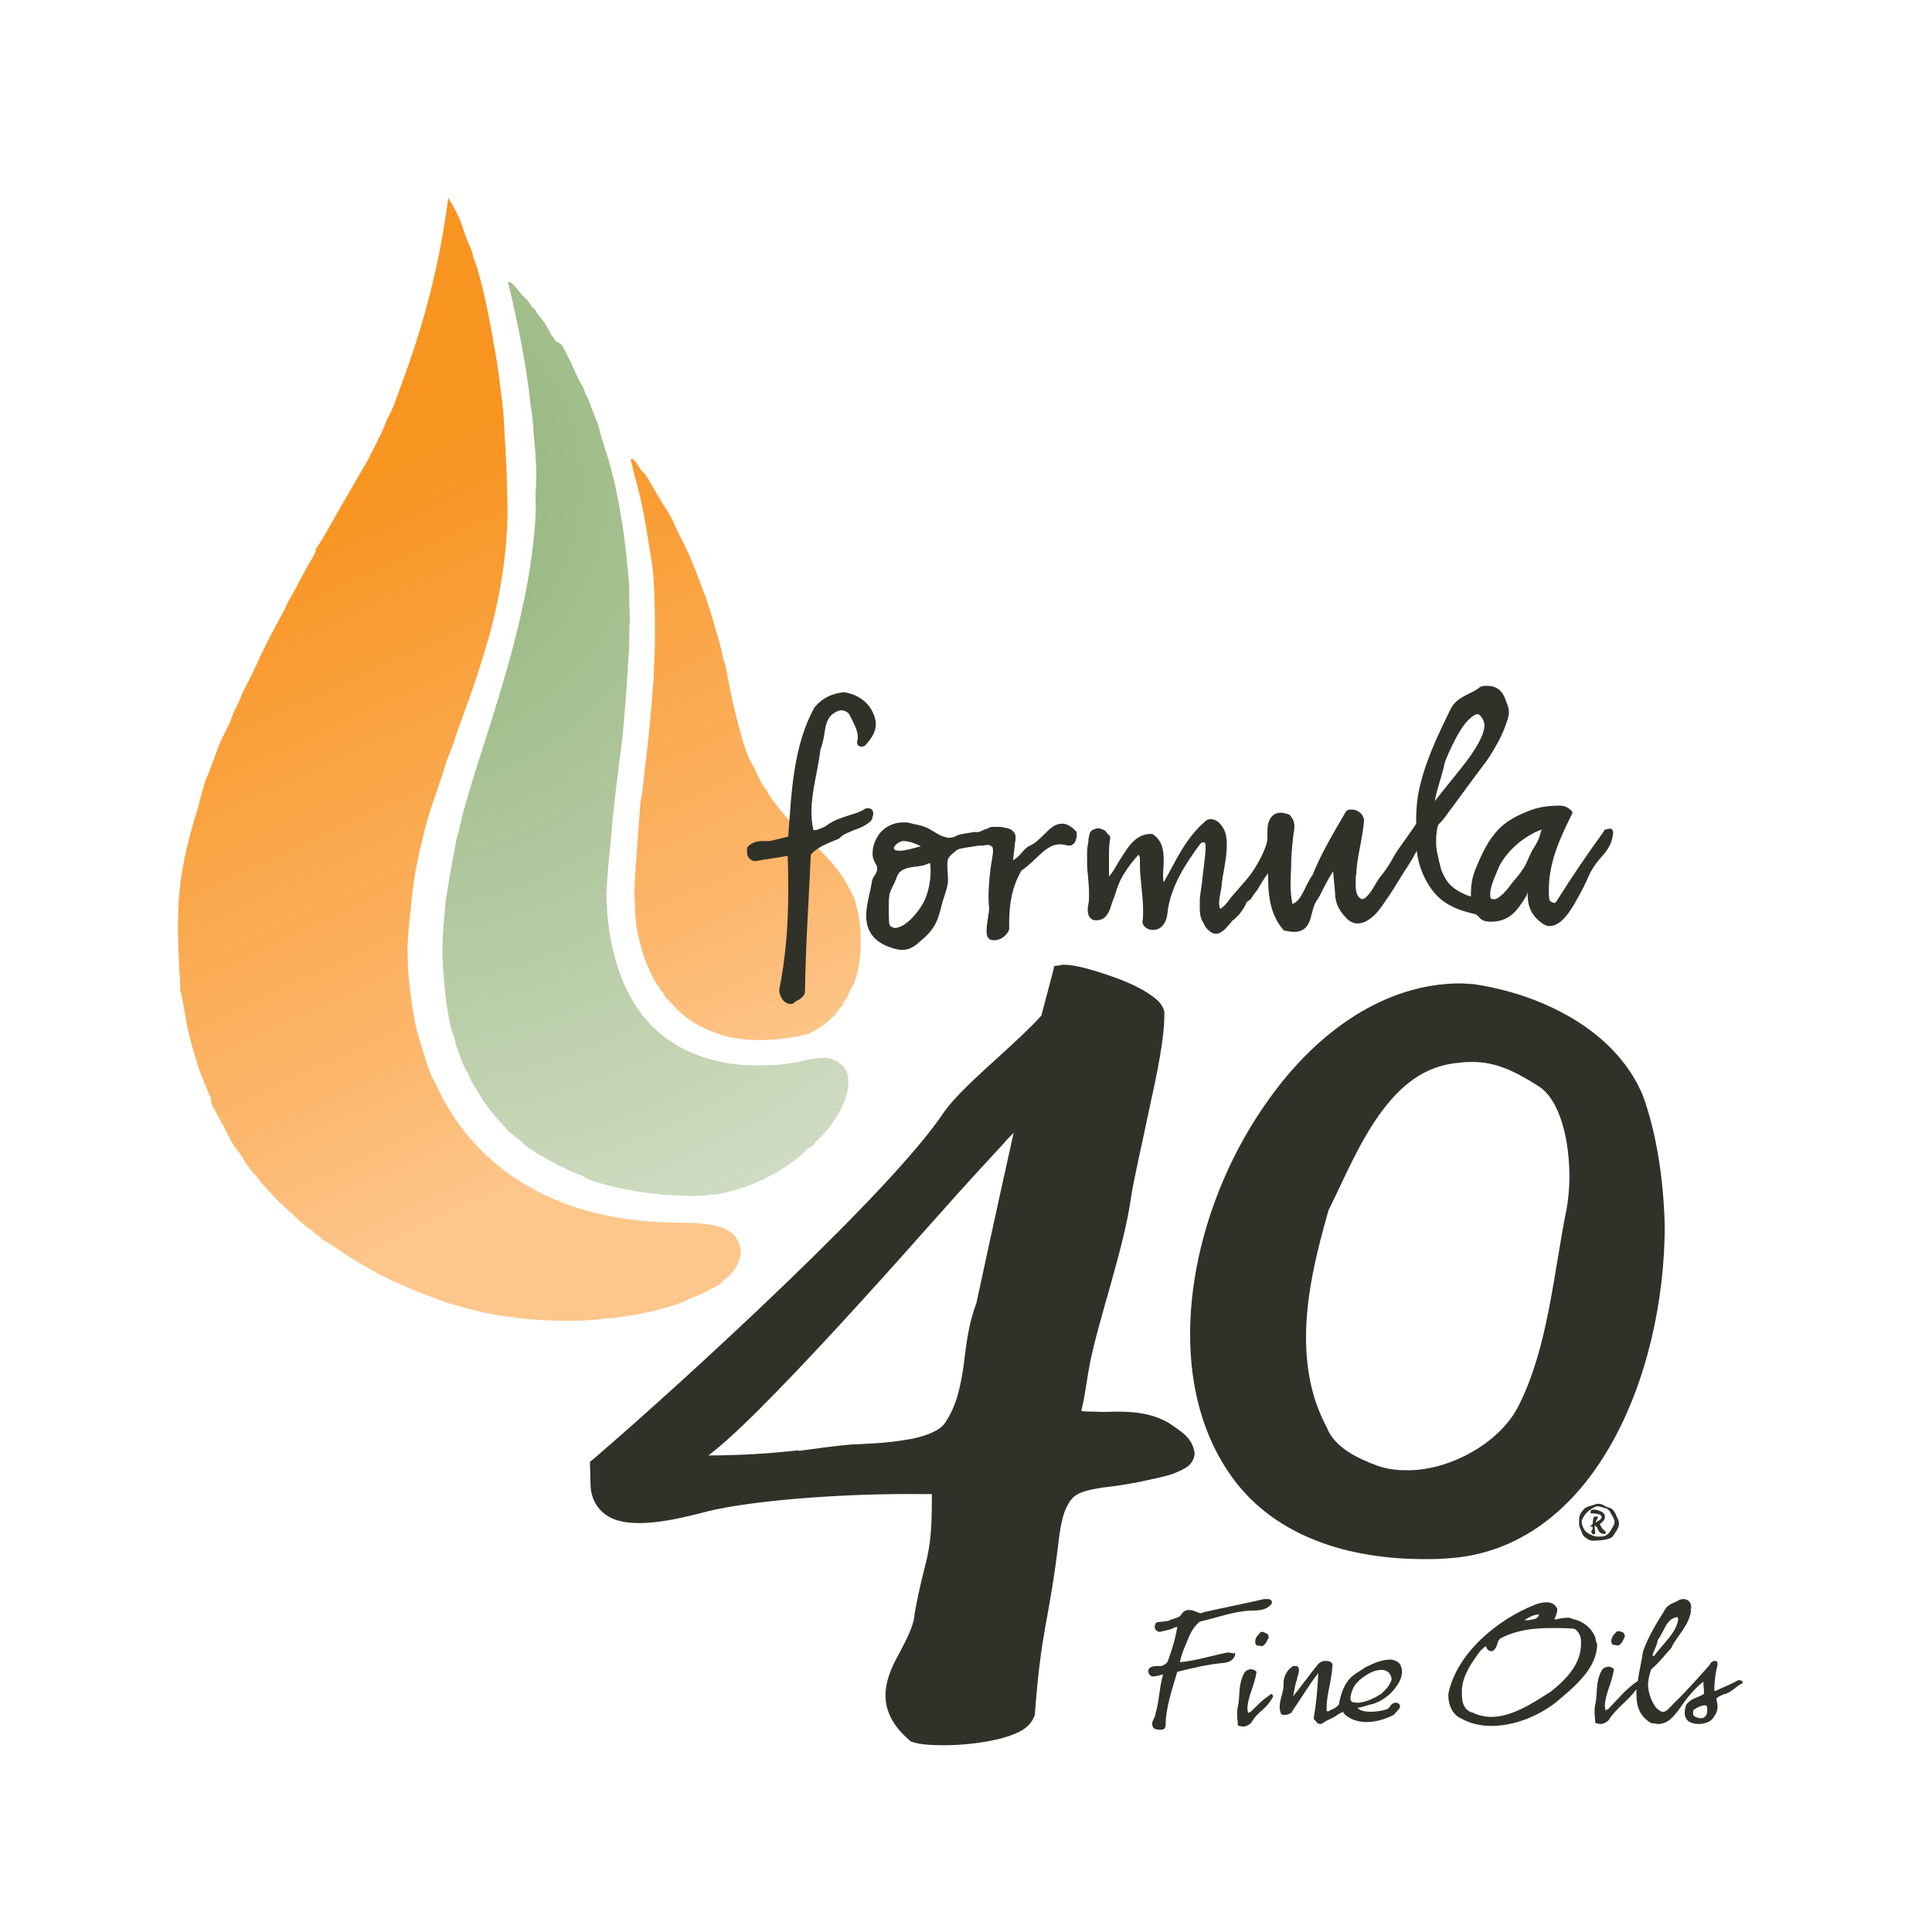 <?xml version="1.0" encoding="utf-8"?>
<!-- Generator: Adobe Illustrator 19.1.0, SVG Export Plug-In . SVG Version: 6.00 Build 0)  -->
<svg version="1.1" id="Layer_1" xmlns="http://www.w3.org/2000/svg" xmlns:xlink="http://www.w3.org/1999/xlink" x="0px" y="0px"
	 viewBox="0 0 300 300" style="enable-background:new 0 0 300 300;" xml:space="preserve">
<style type="text/css">
	.st0{display:none;}
	.st1{display:inline;fill-rule:evenodd;clip-rule:evenodd;fill:#099DD9;}
	.st2{display:inline;fill:#EF4136;}
	.st3{display:inline;fill:#FEE700;}
	.st4{display:inline;fill-rule:evenodd;clip-rule:evenodd;fill:#079948;}
	.st5{display:inline;fill-rule:evenodd;clip-rule:evenodd;fill:#FFC528;}
	.st6{display:inline;fill-rule:evenodd;clip-rule:evenodd;fill:#FED307;}
	.st7{display:inline;fill-rule:evenodd;clip-rule:evenodd;fill:#010101;}
	.st8{display:inline;}
	.st9{fill-rule:evenodd;clip-rule:evenodd;fill:#FED307;}
	.st10{display:inline;fill:#FFFFFF;}
	.st11{display:inline;fill:#080909;}
	.st12{fill:#292965;}
	.st13{fill:#FFFFFF;}
	.st14{display:inline;fill:#231F20;}
	.st15{display:inline;fill:#0981C5;}
	.st16{display:inline;fill:#010101;}
	.st17{fill:url(#SVGID_1_);}
	.st18{fill:url(#SVGID_2_);}
	.st19{fill:url(#SVGID_3_);}
	.st20{fill:url(#SVGID_4_);}
	.st21{fill:#A39161;}
	.st22{fill:#303129;}
	.st23{fill-rule:evenodd;clip-rule:evenodd;fill:url(#SVGID_5_);}
	.st24{opacity:0.8;fill-rule:evenodd;clip-rule:evenodd;fill:url(#SVGID_6_);}
</style>
<g class="st0">
	<path class="st1" d="M53.8,123.3c-13.8-8.4-9.6-23.2-9.3-25.6c0.3-2.4,9.2-20.6,27.4-13.5C90,91.3,85.8,115,85.8,115h9.8
		c7.1-33.7-21.3-46.7-45.6-40.1c-20.9,5.6-27.2,25.2-27.2,42.9c0,17.7,13.2,27.6,27.2,36.7c14.1,9.1,19.9,16.7,19.8,32
		c-0.2,15.3-13.3,32.3-29.9,32.5c-16.6,0.2-23.9-9.8-27.2-19.4c-4.1-11.7-0.2-31.5,12.8-31.5c14.7,0,15.9,15.5,15.9,15.5
		s6.3,0,10.1,0c-0.2-6.7-2.1-13.8-8.8-19.2c-6.7-5.4-23.1-10.9-33.8,2.5c-10.7,13.4-7.2,45.4,9.6,54.9c14.9,8.4,29.6,6.2,43.4-0.6
		c13.8-6.8,26.7-28.4,26.5-55.5C88.1,138.7,67.6,131.6,53.8,123.3z"/>
	<path class="st1" d="M155.3,117.4c-15,0-21.8,4.9-21.8,4.9L147,76.8h-23.1L90.3,194.2h21c0,0,16.8-54,18.1-58.1
		c1.3-4.1,5.1-9,11.9-9c6.8,0,4.5,7,4,8.9c-0.5,1.9-17.3,58.1-17.3,58.1h21.5c0,0,14.4-48.9,17.1-58.6
		C169.4,125.9,169.5,117.4,155.3,117.4z"/>
	<path class="st1" d="M192.9,188.5c-15,0-4.8-24.2-1.4-32.6h36.9c0,0,15.6-38.8-16.4-38.8c-32,0-40.2,29.8-43.2,39.9
		c-3,10.1-8.2,38.8,20.6,38.8c28.7,0,33.3-21.8,34.9-25.4c-4.7,0-10.4,0-10.4,0S207.9,188.5,192.9,188.5z M200,133.6
		c2.7-5.4,6.7-9.5,11.2-9.5c4.3,0,3.8,6.5,2.6,11.2c-1,3.7-4,13.6-4,13.6h-16.1C193.6,148.9,197.3,139,200,133.6z"/>
	<path class="st1" d="M283.4,72.6c-4.6,0-9.1,0.9-13.8,3.3c-9.9,5-14,16.6-15.9,21.9c-1.9,5.4-6.1,17.8-6.1,17.8h-7.2l-2.3,8.1h7.3
		l-19.7,70.5h19l19.7-70.5h8.1l2.3-8.1h-7.8c0,0,6.7-24.2,7.8-28c1.1-3.8,3.1-7.3,7.1-7.3c4,0,3.7,4.3,3,7.9c-0.7,3.6-2.3,10-2.3,10
		l12.6,0.1c0,0,1.3-5.5,1.8-8.1C299.1,78.8,292.2,72.6,283.4,72.6z"/>
</g>
<g class="st0">
	<path class="st2" d="M296.1,57.1c-0.1,0-0.2,0-0.3,0.1c-0.8,0.5-1.4,1.1-2.2,1.8c-0.8,0.6-1.7,1.9-1.7,1.9l-2.7,4.1l-3.2,1.4
		c-0.5,0.3-2.7,1.7-3.5,2.1c-0.8,0.3-5.1,2.9-5.1,2.9s-3,1.1-3.8,1.1c-0.8,0-1.7,0-2.8-0.1c-0.5-0.1-1.2-0.1-2-0.1
		c-1.1,0-2.3,0.1-2.9,0.3c-1.1,0.3-3,0.8-3,0.8s-0.6-0.8,0-2.1c0.6-1.3,1-2.4,1.8-3c0.8-0.6,1.4-3.6,1.9-4.1c0.5-0.5,0-1.9-0.2-3.2
		c-0.1-0.8-0.5-1-0.7-1c-0.1,0-0.2,0-0.2,0l-2.7-1.3l-1.9-0.6c0,0-1.1,0.5-1.7,0.6c-0.6,0.2-1.6,0.8-2.1,1.3l-1,4.4
		c0,0-0.6,1.1-0.6,1.9c0,0.8,0.6,1.7,0.6,1.7l-0.3,3c0,0-1.3,1.1-2,1.3c-0.8,0.1-2.1,0.1-4,0.3c-1.9,0.2-3.8,1-4.7,1.6
		c-1,0.6-3,3.5-3,3.5s-1.3,0.5-1.9,0.8c-0.1,0-0.1,0-0.2,0c-0.7,0-2-1.5-2-1.5s-0.3-0.8-0.3-2.1c0-1.3,0.2-1,0.2-1.6
		c0-0.6,0-1-0.2-2.5c-0.1-0.7-0.4-0.9-0.9-0.9c-0.5,0-1.2,0.3-1.6,0.3c-0.8,0-1.4,0.6-1.4,1.3c0,0.6-0.6,3.5-0.6,3.5l-1.1,2.4
		l-2.8,2.2c0,0-1.4-0.2-2.1-0.8c-0.6-0.6-0.8-1.3-1.7-2.2c-0.3-0.3-0.8-0.5-1.2-0.5c-0.8,0-1.8,0.4-2.7,0.5c-1.4,0.2-2.7,2.2-2.7,3
		c0,0.8-0.3,2.7-0.3,2.7l-2.2-1.1c0,0-1.3-0.5-2.1-1c-0.8-0.5-0.5-1.9-0.5-2.7c0-0.3-0.1-0.4-0.3-0.4c-0.3,0-0.9,0.3-1.5,0.4
		c-0.9,0.2-1.3,0.3-1.9,0.9c-0.6,0.6-0.6,1.7-1,2.5c-0.3,0.8-2.2,3-3.3,3.3c-0.2,0-0.4,0.1-0.6,0.1c-1.1,0-2.4-0.6-2.9-0.7
		c-0.4-0.1-1.2-0.3-2-0.3c-0.5,0-1.1,0.1-1.5,0.3c-0.9,0.4-1.5,0.7-2.1,0.7c-0.2,0-0.3,0-0.4-0.1c-0.6-0.3-0.8-0.8-0.8-0.8l-1.4-0.5
		c0,0-1.3-0.5-1.1-1.3c0.2-0.8,0.2-1.4,0.2-1.4s1.2-0.6,2.4-1c1.1-0.3,0.3-0.9,0.3-0.9s-1.1-0.5-1.9-1.1c-0.8-0.6-1.4-3.2-1.9-4.3
		c-0.5-1.1-1.9-0.9-3-1.1c-0.3,0-0.6-0.1-0.9-0.1c-0.6,0-1.1,0.1-1.8,0.2c-0.9,0.2-2.2,1.3-3,2.4c-0.8,1.1-0.6,2.9-0.3,4.6
		c0.3,1.7,0.6,2.8,1.9,3.6c1.3,0.8,1.4,1.6,1.4,2.5c0,0.9-0.8,0.8-1.6,1.4c-0.8,0.6-2.8,3.5-3.6,4.3c-0.8,0.8-2.2,3.2-2.4,4.4
		c-0.2,1.3-2.5,5.4-2.5,5.4l-0.5,1.6c0,0-1,0.3-1.6,0.9c-0.6,0.6-2.5,0.8-3.5,1.1c-0.9,0.3-3.8,2.2-3.8,2.2s-1-0.8-1.3-1.6
		c-0.3-0.8-0.8-1.7-0.9-2.9c-0.1-1.1-2.1-3.3-2.8-4.4c-0.8-1.1-3.5-3.1-3.5-3.8c0-0.6,0.3-3.3,0-5.1c-0.3-1.8-2.4-2.8-2.9-2.8
		c-0.4,0-1.1-0.9-1.9-0.9c-0.1,0-0.3,0-0.4,0.1c-1,0.5-0.8,0.5-0.5,1.3c0.3,0.8-2,1.6-2.4,2.5c-0.3,1-0.3,5.5-0.3,5.5
		s-1.2,0.8-1.9,0.8c-0.6,0-2.1,0.6-2.9,0.9c-0.7,0.3-1.2,0.8-1.8,0.8c-0.1,0-0.2,0-0.3,0c-0.1,0-0.2,0-0.3,0c-0.7,0-1.2,0.4-1.7,0.7
		c-0.6,0.3-1.9,0.5-3.5,0.5c-1.6,0-1.4,0.3-1.9,0.6c-0.5,0.3-2.2,0.5-3.2,0.8c-0.3,0.1-0.5,0.1-0.8,0.1c-0.7,0-1.3-0.3-1.9-0.6
		c-0.2-0.1-0.4-0.2-0.7-0.2c-0.6,0-1.1,0.4-1.6,1c-0.6,0.8,0,2.4,0.6,2.8c0.2,0.1,0.4,0.2,0.6,0.2c0.5,0,1-0.3,1.8-0.5
		c0.2-0.1,0.5-0.1,0.6-0.1c0.6,0,0.9,0.3,1.7,0.6c0.3,0.1,0.6,0.1,1,0.1c0.9,0,1.8-0.2,2.8-0.4c0.5-0.1,0.9-0.2,1.3-0.2
		c0.7,0,1.2,0.2,1.9,0.5c0.7,0.3,1.1,0.5,1.7,0.5c0.3,0,0.7-0.1,1.2-0.2c1.4-0.3,1.4-0.5,2.1-0.5c0.6,0,1.6,1,1.6,1l0.3,5l-0.8,0.5
		v1.4c0,0-0.3,1.3-0.9,1.6c-0.6,0.3-0.5,1-0.6,1.6c-0.2,0.6,1.1,5.9,1.1,5.9s0.8,1.4,0.8,2.1c0,0.7-0.8,4.4-0.8,4.4l-0.6,9.5
		l-1.1,1.9l-0.2,1.8l0.8,0.9c0.2,0.1,0.4,0.1,0.6,0.1c0.6,0,1.3-0.1,2-0.2c0.9-0.2,0.5-0.8,0.5-1.7c0-1,0.3-1.7,0.6-3
		c0.3-1.3,0.3-1.4,0.5-2.5c0.2-1.1,1.4-8.8,1.4-8.8l0.8-2.1l1.3,0.6l-0.1,2.5c0,0,0.3,3.8,0.5,5.2c0.2,1.4,0.9,4.6,0.9,5.7
		c0,1.1,0.3,8.4,0.3,8.4l0.2,5.7c0,0,0.6,1.6,1.4,2.4c0.3,0.3,0.8,0.4,1.2,0.4c0.7,0,1.4-0.2,1.4-0.2c0.5-0.3,0.5-1.7,0.1-2.4
		c-0.3-0.6-0.6-1.6-0.6-2.2c0-0.6-0.8-2.7-0.8-3.5c0-0.8,0.3-7.5,0.3-9c0-1.6,0.9-11.1,0.9-11.1s0-2.7,0.3-3.4
		c0.3-0.7,0.9-6.3,0.8-7.2c-0.2-0.9,0-6.5,0.3-7.3c0.1-0.2,0.2-0.3,0.3-0.3c0.4,0,1,0.7,1,0.7l1.1,2.5c0,0-0.6,0.6-0.8,1.9
		c-0.2,1.3,1.4,1,3,1.4c1,0.3,1.8,0.3,2.2,0.3c0.3,0,0.4,0,0.4,0s1.3-0.6,1.8-1.3c0.3-0.4,0.7-0.5,1.2-0.5c0.2,0,0.5,0,0.7,0
		c0.8,0,1.6,0,3-0.5c1.4-0.5,4.6-2.2,5.5-2.7c1-0.5,2.4-1.3,2.4-1.3l0.6,3.8l-0.8,2.4l0.1,3.3l1.3,4.5l1.1,9.9l0.2,11.6l0.8,5.7
		l0.3,1.6l-0.3,2.8c0,0-1.9,1.1-2.2,1.7c-0.3,0.6,0.8,1.3,2.1,1.3c1.3,0,1.9-1.6,2.5-2.5c0.6-0.9,1.4-3.6,1.4-3.6l0.6-1.4
		c0,0,1-0.8,1.1-2.8c0.1-2.1,0.1-9.8,0.3-10.4c0.2-0.6,0-4.9,0-4.9l-0.2-3.3c0,0,0.3-1.7,1.1-1.7c0.8,0,1.1,0.5,1.3,1.6
		c0.1,1.1,0,1.7-0.5,2.7c-0.5,0.9-0.3,5.4-0.3,5.4l-0.3,4.3v7.1c0,0.9-0.5,3.5-0.5,3.5l0.6,2.2c0,0,0.2,2.1,0.3,2.9
		c0.2,0.8,0,2.4,0.8,3.2c0.3,0.4,0.7,0.5,1,0.5c0.5,0,0.9-0.2,1.5-0.5c1.1-0.5,1.1-0.6,0.8-1.4c-0.3-0.8-0.9-1.9-0.9-1.9
		s-0.2-1.6,0.6-2.5c0.8-1,0.8-1.4,0.9-2.1c0.2-0.6,1-4.3,1.7-5.7c0.8-1.4,0.5-4.3,0.5-6.8c0-2.5,0.5-4.6,0.5-5.4
		c0-0.8,2.7-10.6,2.7-10.6h1.3l3-1.1c0,0-1.6-2.4-2.2-3.5c-0.6-1.1-0.5-3.3-0.5-4.6c0-1.3,1.1-13.6,1.1-13.6l1.4-2.5
		c0,0,4.1-5.2,5.2-6.5c1.1-1.3,0.8-4.3,0.8-4.3l0.8-0.3c0,0,0.6,0.6,1.4,1.6c0.8,0.9,3.6,3.8,3.6,3.8l0.6,4.4l-0.2,1.9l-1.9,2.5
		c0,0-1.1-0.3-2.1-0.3c-1,0-1.1,0.6-1.4,1.4c-0.3,0.8,1.6,2.7,2.5,3.8c1,1.1,1.9,1.1,2.4,1.1c0.5,0,0.3-0.6,0.5-1.9
		c0.2-1.3,0.5-1.3,1.3-1.9c0.8-0.6,1.4-2.1,1.4-2.1h0.8h3.9c0,0,1.4,3.3,1.4,5.2c0,1.9,0.5,6,0.5,6s0.6,0.9,1.6,0.9
		c1,0,2.5-0.9,2.7-1.6c0.2-0.6-0.8-2.2-0.8-2.2l-0.8-7.5l0.3-0.9c0,0,1.6-1.1,2.5-2.2c0.9-1.1,0.2-2.5,0.2-3.2c0-0.6-0.9-7.9-0.6-9
		c0.3-1.1,1-2.5,1-2.5s0.6,1.2,2.1,3.9c1.2,2.2,3.7,2.6,5,2.6c0.3,0,0.5,0,0.7-0.1c0.6-0.2,4.3-2.4,4.3-2.4s0.8,3-0.3,4.4
		c-1.1,1.4-1.6,6.2-1.6,6.2l1.9,0.6c0,0-0.8,1.6-2.2,4.8c-1.4,3.2,1.7,6.7,1.7,6.7s3,2.1,4.4,2.4c1.4,0.3,1.9,2.4,1.9,2.4l0.3,7.4
		v21.7c0,0,0.6,3.8,0.5,5c-0.2,1.3-0.2,6.3,0,7c0.2,0.6,0.5,1.6,1.3,2.2c0.8,0.6,1.9,0.6,3,0.8c0.3,0,0.6,0.1,0.8,0.1
		c0.9,0,1.7-0.2,2.2-0.5c0.6-0.5-0.3-0.8-0.8-1.4c-0.5-0.6-1.3-1.9-1.7-2.8c-0.5-0.9,0-3.6,0-3.6l0.8-3.3c0.3-0.5,0.6-1.6,1.3-2.4
		c0.6-0.8,0.8-8.1,0.8-8.1l1.1-9.7l0.6,1.1l0.8,1.9c0,0,0.2,1.7,0.8,2.1c0.1,0.1,0.3,0.1,0.4,0.1c0.6,0,1.3-0.5,2-1.5
		c0.8-1.3,0.3-1.8,0.5-2.7c0.2-0.9,1.3-1.7,1.9-2.4c0.6-0.6,0.8-2,0.8-2.8c0-0.6-0.7-0.7-1.2-0.7c-0.1,0-0.2,0-0.2,0l-1.1,2.1
		c0,0-0.2,0-0.5,0c-0.4,0-1-0.1-1.3-0.7c-0.5-1-0.6-2.4-0.6-2.4s1.1-1.4,1.1-2.4c0-1-0.9-2.1-1.4-2.8c-0.5-0.8-0.8-2.1-0.8-2.1
		s-0.2-3.8,0-5.4c0.2-1.6,0.8-5.7,0.8-5.7v-2.2l1.3-3.2c0,0,2-4.6,2.7-5.9c0.6-1.3,3.2-6.5,3.8-7.3c0.6-0.8,1.1-2.2,3.5-3
		c2.4-0.8,1.1-1.1,3.6-2.7c2.5-1.6,8.7-5.2,9.5-5.9c0.8-0.6,2.5-2.7,3.2-2.8c0.6-0.2,1.9-0.3,1.9-1c0-0.6-0.6-1.7,0-2.5
		c0.6-0.8,1.4-1.3,2-1.7c0.6-0.5,1.6-2.1,2-2.9c0.5-0.8,0.2-2.7,0.2-2.7S296.7,57.1,296.1,57.1"/>
	<path class="st2" d="M62.7,144.5H52.4l-11.1,30.2c-2.8,7.9-5,14.7-6.7,21h-0.2c-1.7-6.5-3.7-13.3-6.3-21l-10.6-30.2H7.2l-4.4,62.4
		h7.7l1.7-26.8c0.6-9.4,1-19.8,1.2-27.6h0.2c1.7,7.4,4.2,15.4,7.1,24.3l10.2,29.7H37l11-30.3c3.1-8.6,5.6-16.5,7.9-23.7h0.2
		c0,7.7,0.5,18.3,1,27l1.5,27.4h8L62.7,144.5z"/>
	<rect x="79.9" y="162.1" class="st2" width="8.2" height="44.8"/>
	<path class="st2" d="M121.6,161.1c-5.5,0-10.5,3.8-12.5,9.8h-0.3l-0.4-8.8h-7.1c0.3,4.2,0.4,8.7,0.4,14l-0.1,30.8h8.2v-23.9
		c0-1.4,0.1-2.7,0.3-3.9c1.1-6,5.2-10.4,10.9-10.4c1.1,0,1.9,0.1,2.9,0.2v-7.6C123,161.2,122.4,161.1,121.6,161.1"/>
	<path class="st2" d="M145.8,161.1c-5.6,0-11.1,1.6-14.8,3.9l1.9,5.5c3.1-2.1,7.5-3.3,11.8-3.3h0.2c9,0,10,6.7,10,10.4v0.9h-0.4
		c-17.1,0-26.5,5.9-26.5,16.7c0,6.5,4.6,12.9,13.7,12.9c6.4,0,11.3-3.1,13.7-6.7h0.3l0.7,5.6h7.3c-0.5-3.1-0.7-6.9-0.7-10.7v-16.8
		C162.9,170.5,159.6,161.1,145.8,161.1 M143.5,201.9c-4.1,0-7.6-2.4-7.6-7.8c0-8.3,9.1-10.1,17.7-10.1c0.4,0,0.9,0,1.3,0v7.8
		c0,0.8-0.1,1.8-0.4,2.6C153.3,198.2,149.5,201.9,143.5,201.9"/>
	<path class="st2" d="M196.8,161.1c-14.6,0-24.1,10.1-24.1,23.9c0,13.8,8.8,23,22.3,23c6,0,10.7-1.6,12.9-2.6l-1.4-6.1
		c-2.3,1-5.4,2.1-10,2.1c-8.9,0-15.6-6.4-15.6-16.8c0-9.4,5.6-17,15.8-17c4.5,0,7.5,1.1,9.5,2.1l1.8-6.2
		C205.9,162.3,201.6,161.1,196.8,161.1"/>
	<rect x="217.5" y="141.2" class="st2" width="8.1" height="65.8"/>
	<path class="st2" d="M257,161c-13,0-21.1,10.7-21.1,24.3c0,13.4,8.3,22.6,22.1,22.6c7.1,0,12.1-1.6,15-2.9l-1.5-5.8
		c-3,1.2-6.6,2.2-12.4,2.2c-8.2,0-15.1-4.5-15.3-15.6l31.4,0.1c0.2-0.9,0.3-2.2,0.3-3.9C275.4,173.9,271.6,161,257,161 M243.9,180.1
		c0.6-5.6,4.2-13.2,12.5-13.2c9.1,0,11.3,8.2,11.2,13.2H243.9z"/>
	<path class="st3" d="M92.2,144.4c-2.2,0-4.7,0.3-7,0.7c-7,1.4-15.1,4.7-16.2,8.1c-0.3,0.9-0.1,1.8,0.5,2.5c1.1,1.2,3.5,1.7,6.3,1.7
		c2.2,0,4.7-0.3,6.9-0.7c7-1.4,15.1-4.7,16.2-8.1c0.3-0.9,0.1-1.8-0.5-2.5C97.3,144.9,95,144.4,92.2,144.4 M75.8,155.2
		c-2.6,0-4.1-0.5-4.5-0.9l0-0.3c0.5-1.7,6.3-5,14.4-6.6c2.7-0.5,4.8-0.7,6.5-0.7c2.6,0,4.1,0.5,4.6,0.9l0,0.3
		c-0.5,1.7-6.3,5-14.4,6.6C79.7,155,77.5,155.2,75.8,155.2"/>
	<path class="st3" d="M95.2,222.6c-3.8,0-6.4,2.3-6.4,5.3c0,2.7,2,4.4,5.2,5.6c2.7,1,3.7,2.1,3.7,3.9c0,2-1.5,3.3-4.1,3.3
		c-1.7,0-3.4-0.6-4.5-1.3l-0.7,2.1c1,0.7,3.1,1.3,5,1.3c4.6,0,6.8-2.6,6.8-5.7c0-2.9-1.7-4.5-5-5.8c-2.7-1.1-3.9-2-3.9-3.8
		c0-1.3,1-2.9,3.7-2.9c1.8,0,3.1,0.6,3.7,0.9l0.7-2.1C98.7,223.1,97.2,222.6,95.2,222.6"/>
	<path class="st3" d="M110.6,222.8c-2,0-3.6,0.2-4.9,0.4v19.4h2.5v-7.9c0.6,0.2,1.3,0.2,2,0.2c2.5,0,4.7-0.7,6-2.2
		c1-1,1.6-2.4,1.6-4.2c0-1.7-0.7-3.2-1.8-4.1C114.9,223.4,113.1,222.8,110.6,222.8 M110.3,232.8c-0.8,0-1.5,0-2.1-0.2V225
		c0.4-0.1,1.3-0.2,2.4-0.2c2.8,0,4.6,1.3,4.6,3.9C115.3,231.3,113.4,232.8,110.3,232.8"/>
	<path class="st3" d="M128,222.8c-1.7,0-3.6,0.2-4.9,0.4v19.4h2.5v-8.5h2.4c2.3,0.1,3.4,1.1,4,3.8c0.5,2.4,0.9,4.1,1.3,4.7h2.6
		c-0.4-0.8-0.8-2.7-1.5-5.4c-0.5-2-1.4-3.4-2.9-3.9v-0.1c2-0.7,3.7-2.4,3.7-5c0-1.5-0.6-2.9-1.5-3.7
		C132.5,223.3,130.7,222.8,128,222.8 M125.6,232.1V225c0.4-0.1,1.3-0.2,2.5-0.2c2.7,0,4.5,1.1,4.5,3.6c0,2.3-1.7,3.7-4.4,3.7H125.6z
		"/>
	<polygon class="st3" points="151.2,222.9 140.6,222.9 140.6,242.6 151.7,242.6 151.7,240.4 143.2,240.4 143.2,233.4 150.8,233.4 
		150.8,231.3 143.2,231.3 143.2,225.1 151.2,225.1 	"/>
	<path class="st3" d="M165.1,222.9H162l-6.7,19.6h2.6l2-6.2h7l2.1,6.2h2.7L165.1,222.9z M160.6,234.4l1.9-5.7c0.4-1.2,0.7-2.4,1-3.6
		h0.1c0.3,1.2,0.6,2.3,1,3.6l1.9,5.7H160.6z"/>
	<path class="st3" d="M182,222.8c-2,0-3.8,0.2-5.4,0.4v19.3c1.3,0.2,2.8,0.2,4.6,0.2c3.8,0,6.8-1,8.7-2.8c1.8-1.8,2.8-4.4,2.8-7.6
		c0-3.2-1-5.5-2.8-7.1C188.2,223.6,185.6,222.8,182,222.8 M181.8,240.7L181.8,240.7c-1,0-2,0-2.6-0.1v-15.5c0.7-0.2,1.7-0.3,3-0.3
		c5.4,0,8,2.9,8,7.6C190.1,237.6,187.1,240.7,181.8,240.7"/>
</g>
<g class="st0">
	<path class="st4" d="M21,56.3c1.4,0.2,2.5,1.1,3.3,2.3l0.3,0.4l0.5,1l0.2,0.5l0.3,0.8l0,0l0,0l2.1-0.6l2.5-0.7l2.5-0.7l2.5-0.7
		l1-0.3l0,0l0-0.1l-0.1-0.4l-0.4-1.1L35,55.3c-1.5-2.9-3.6-5.2-6.6-6.7c-5.1-2.5-12.6-1.3-17.3,1.5C7.2,52.6,4.6,56.5,3.8,61
		C2.3,67.6,4.4,77.2,9,82.1c3.1,3.3,6.9,5,11.5,4.9c3.2-0.1,6.5-0.8,9.2-2.6l0.7-0.5l0.5-0.4l0.5-0.5l0.6-0.6l0.3-0.4l0.4-0.6
		l0.2-0.4l0.2-0.4l0,0l0,0.1l0.7,1.1l1.2,2l0.2,0.4l0.1,0l2.7-0.5l2.7-0.5l0.1,0c0.1-0.3-0.4-2.3-0.5-3c-0.2-1.3-0.4-2.6-0.6-3.8
		c-0.4-2.5-0.9-5-1.3-7.5c-0.3-1.9-0.7-3.7-1-5.6L37.2,63l-0.1-0.4l-0.1-0.1l-0.1,0l-2.7,0.5l-2.7,0.5l-5.3,0.9l-2.7,0.5l-2.7,0.4
		l-0.5,0.1l-0.1,0.1c0.4,2.2,0.7,4.4,1.1,6.5l0,0.3l0,0.3l0.1,0.6l0,0.1l0,0l2.7-0.5l2.7-0.5l0.7-0.1l0.1,0l0,0
		c0.7,5.2-6.4,7.5-9.4,3.7c-2.2-2.8-3-8-3.3-11.5C14.9,60.4,15.8,56,21,56.3 M277,58.1l2.6,0.4l2.8,0.5l2.7,0.5l2.8,0.5l1.7,0.3l0,0
		l0,0l0-0.2c0.2-0.9,0.3-1.7,0.4-2.6c0.3-2,0.7-4,1-5.9l0,0l-0.1-0.1l-1.4-0.2l-2-0.3l-2.7-0.5l-2.7-0.5l-5.4-0.9l-2.7-0.5l-2.7-0.5
		l-1.7-0.3l-2.8-0.5l-1.3-0.2l-1.4-0.2l-0.1,0L264,47c-0.3,1.6-0.5,3.4-0.9,5c-0.7,4.3-1.3,8.6-2.1,12.9c-0.5,3.1-1.1,6.3-1.6,9.4
		c-0.3,2.2-0.7,4.4-1.1,6.6c-0.2,1.2-0.4,2.3-0.6,3.5l0,0.1l0.2,0l2.7,0.5l0.6,0.1l1.2,0.3l0.7,0.1l2.7,0.5l2.7,0.5l0.6,0.1l0.1,0
		l0-0.1l0-0.2l0.1-0.3l0.1-0.6l0-0.2l0.2-1c0.2-1.4,0.5-2.9,0.7-4.3c0.2-1.5,0.5-3,0.7-4.5l0.2-0.8l0-0.3l0.1-0.2l0-0.3l0-0.2
		l0.1-0.4l0-0.2l0.1-0.4l0,0l0.1,0l0.3,0l4,0.7l1.4,0.2l2.8,0.5l2.8,0.5l0.9,0.1l0.1,0l0.1-0.5l0.1-0.6l0-0.2l0.1-0.4l0.1-0.3
		l0.1-0.4l0.1-0.4c0.3-1.6,0.6-3.2,0.8-4.9l0-0.1l0.1-0.4l0-0.2V66l0,0l-0.1,0l-2.3-0.4l-2.3-0.4l-2.8-0.5l-2-0.3l-2.3-0.4l-0.3-0.1
		l0,0v-0.1l0.1-0.5l0-0.2c0.2-1,0.3-2,0.5-3l0-0.4l0-0.2l0.1-0.4l0.1-0.3l0.1-0.4l0.1-0.4l0.1-0.1l0.1,0L277,58.1 M235.5,43.6
		c-0.3,0.4-0.6,1.4-0.8,1.8c-0.7,1.5-1.3,3-1.9,4.4c-1.3,3.1-2.6,6.2-3.9,9.3c-1.6,3.8-3.2,7.6-4.8,11.4c-1,2.4-2,4.8-3,7.1l-1,2.3
		l-0.1,0.3l0,0l0.1,0l1.9,0.2l1.8,0.2l2,0.2l1.6,0.2l0.4,0l1.4,0.2l0.1,0c0.7-1.5,1.2-3.1,1.8-4.6l0.3-0.7l0.3-0.8l0.4-1.1l0.1-0.1
		l0.1,0l1.7,0.2l1.2,0.1l1.2,0.1l0.5,0l2.8,0.3l2.6,0.3l0,0c0.3,1.5,0.6,3.1,0.9,4.6c0.1,0.6,0.2,1.1,0.3,1.7l0.1,0.4l0.1,0.7
		l0.1,0.4l0.1,0l1.3,0.1l0.5,0.1c2.2,0.2,4.4,0.5,6.6,0.7l1.2,0.1l1.8,0.2l0.4,0l0.1,0l0,0V84c-0.3-1.5-0.6-2.9-0.9-4.4
		c-1-5.1-2.1-10.2-3.1-15.3c-1-4.9-2-9.7-2.9-14.6c-0.3-1.6-0.6-3.3-1-4.9l0,0l-1.4-0.2l-0.7-0.1l-0.4,0l-2.9-0.3l-2-0.2l-1.4-0.2
		l-1-0.1l-2-0.2L235.5,43.6L235.5,43.6 M239.3,55.5c-0.9,2.3-1.8,4.6-2.7,6.9l-0.3,0.7l-0.2,0.6l-0.1,0.2l-0.3,0.7
		c-0.1,0.3-0.4,1-0.5,1.3l0.1,0.1L236,66l0.9,0.1l0.6,0.1l0.4,0.1l1,0.1l0.5,0.1l0.3,0l0.2,0l0.8,0.1l0.4,0l0.1,0l0-0.1l-0.1-0.4
		l0-0.2l0-0.3l0-0.3l-0.1-0.6c-0.1-0.6-0.2-1.2-0.3-1.8c-0.2-1.1-0.4-2.2-0.6-3.3c-0.1-0.9-0.3-1.7-0.5-2.6
		C239.5,56.6,239.5,55.9,239.3,55.5L239.3,55.5L239.3,55.5 M58.2,51.5c-5,0.5-4.8,7.3-4.5,11c0.3,3.6,1.2,10.5,5.9,10.7
		c5.4,0.1,5.7-6.4,5.4-10.2C64.7,58.9,63.6,51,58.2,51.5 M59.6,42.5c3.4,0,6.8,0.9,9.5,2.9l0.6,0.4l0.8,0.7l0.5,0.5l0.8,0.8l0.8,0.9
		l0.5,0.6l0.7,0.9l0.7,1.2l0,0.1l-0.1,0.1l0.1,0l0.1,0l0.2,0.3l0.5,1l0.4,0.9l0.4,1.2l0.2,0.8l0.2,0.7c0.3,1.2,0.4,2.2,0.6,3.4
		c0.3,2.4,0.3,4.8-0.1,7.2C75.5,77.7,66.7,83.4,56.2,82c-10.2-1.9-14.8-10.7-15-20.4C41,50.6,48.2,42.4,59.6,42.5 M203.6,50.1
		c5,0.3,10,0.6,15.1,0.9l0.5,0l0.9,0l0,0l0-0.1l0-0.5c0-0.8,0.1-1.7,0.2-2.5c0.1-1.9,0.2-3.8,0.3-5.8l0,0l0,0l-0.6,0l-0.2,0
		l-1.1-0.1c-1.7-0.1-3.4-0.2-5.1-0.3c-2.5-0.1-5-0.3-7.5-0.5c-2.4-0.2-4.9-0.3-7.3-0.5c-1.4-0.1-2.8-0.2-4.3-0.3l-0.5,0l-0.6,0
		l-0.7-0.1l-0.3,0l-0.2,0l-0.1,0c-0.1,0.9-0.1,2.2-0.2,3.1c-0.1,1.1-0.1,2.3-0.2,3.4c-0.1,2.6-0.3,5.1-0.4,7.7
		c-0.2,3.9-0.4,7.8-0.7,11.7c-0.2,3.6-0.5,7.2-0.6,10.9l0,0.2l0,0.3l0,0.7l0,0.1l0,0.1l0,0l0.2,0l1.6,0.1l1.3,0.1l0.3,0l0.2,0
		c3.1,0.2,6.1,0.4,9.2,0.6c5.3,0.3,10.5,0.7,15.8,1l0.1,0l0.1-0.1l0-0.3v-0.3l0-0.4c0.1-1.1,0.2-2.1,0.2-3.2c0.1-1.5,0.2-3,0.3-4.5
		l0-0.1l0,0l-0.1,0l-0.4,0l-0.7,0c-1.2-0.1-2.3-0.2-3.5-0.2c-2.7-0.2-5.4-0.3-8-0.5c-1.4-0.1-2.9-0.2-4.3-0.3l-0.6,0l0,0l0-0.3
		l0-0.5l0-0.2l0-0.4c0.1-0.8,0-1.8,0.2-2.5l0-1l0-0.5l0-0.5l0-0.2l0-0.1l0,0c3.8,0.2,7.6,0.5,11.4,0.7c1,0.1,1.9,0.1,2.9,0.2l0,0
		l0-0.1l0-0.3l0-0.2V64c0.1-1.7,0.2-3.4,0.3-5l0-0.7l0-0.7l0-0.2l0-1l0,0c-1.4-0.1-2.9-0.2-4.3-0.3c-2-0.1-4.1-0.2-6.1-0.4
		c-1.3-0.1-2.6-0.2-3.9-0.2l0,0l0-0.1l0-0.2l0-0.2V55c0-1,0.1-1.9,0.2-2.9l0.1-1.3l0-0.2l0-0.5l0,0l0.1,0L203.6,50.1 M91.9,40.9
		L91.9,40.9l0,0.5l0,0.2l0,0.2l0,0.2v0.4l0.1,0.8c0,1.5,0.2,3,0.2,4.5c0.2,2.6,0.3,5.3,0.5,7.9c0.3,4.8,0.6,9.5,0.8,14.3l0,0.1l0,0
		l0,0l0.4,0l1.2-0.1l0.2,0l0.9,0c2-0.1,4-0.2,6-0.3c1.9-0.1,3.8-0.2,5.7-0.3l0.2,0l0,0l0,0.1l0,0.9l0,0.2l0,0.3l0,0.6l0,0.2
		c0,1.1,0.1,2.3,0.2,3.4l0.1,1.2l0,0.2l0,0.9l0,0.2v0.6l0,0.1l-0.1,0l-0.9,0c-3.7,0.2-7.4,0.4-11.2,0.6c-3.8,0.2-7.6,0.4-11.3,0.6
		l-0.2,0l-1.5,0.1l-0.3,0l-0.3,0l-0.5,0l-0.1,0l0,0l0-0.1l0-0.2l0-0.4l0-0.7l0-0.5l0-0.4l0-0.5l0-0.2c-0.2-4.6-0.5-9.1-0.7-13.7
		c-0.3-4.7-0.5-9.4-0.8-14.2c-0.2-2.4-0.3-4.8-0.4-7.1l0,0l0,0l0.7,0l0.3,0l1.6-0.1l0.2,0l1.6-0.1l0.2,0l1.6-0.1l0.2,0l1.7-0.1
		l0.9-0.1l1.1-0.1l1.3-0.1L91.9,40.9 M162.1,39.6c2.3,0,4.5,0.1,6.8,0.2c1,0.1,1.9,0,2.9,0.1c0.3,0,1.3,0,1.6,0.1l0.1,0.1l0,0.3
		l0,0.4l0,0.2c0,1.2,0,2.5-0.1,3.6c0,2.2-0.1,4.4-0.1,6.6c-0.1,4.1-0.2,8.2-0.3,12.4c0,1.8-0.1,3.5-0.1,5.2v0.3l0,0.1l0,0l0.1,0
		l0.9,0c0.8,0,1.7,0.1,2.5,0.1c1.6,0.1,3.1,0.1,4.6,0.2c1.4,0,2.7,0.1,4.1,0.1l0.3,0l0.4,0l0.3,0l1.4,0l0,0l0,0.1l0,2.4l0,0.6l0,0.3
		c0,0.6,0,1.2,0,1.7l-0.1,3.2l0,0.5l-0.1,0.1l-0.2,0l-0.3,0c-1.1,0-2.2-0.1-3.3-0.1c-4.3-0.1-8.5-0.2-12.8-0.4
		c-1.8,0-3.7-0.1-5.5-0.2c-0.8,0-1.6,0-2.3-0.1c-0.5,0-1.7,0-2.1-0.1c0-0.6,0-1.2,0-1.7v-0.7l0-0.7l0.1-3.2l0-1.2l0-0.1l0,0l0.1-0.1
		l0-0.7l0-0.4l0-0.4l0-0.4v-0.5c0.1-1.8,0.1-3.6,0.1-5.4c0.1-3.1,0.2-6.2,0.2-9.4c0-2.9,0.1-5.7,0.2-8.6c0.1-0.9,0-1.9,0.1-2.8
		l0-0.6l0-0.3v-0.6l0-0.2l0,0l0.1,0L162.1,39.6 M124.5,48.5h-0.6l-0.4,0h-0.4l-0.6,0h-0.1l0,0l0,0.1l0,1.2l0,0.4l0,0.6l0,0.8l0,0.6
		l0,0.5c0.1,2.5,0.1,4.9,0.2,7.4c0,2.3,0.1,4.6,0.1,6.9l0,0.4v0.4l0,0.4l0,0.5l0,0.2l0,0l0.1,0c1.1,0,2.2,0,3.3-0.1
		c5.5-1,6.5-7.7,5.9-12.3C131.7,52.3,129.6,48.1,124.5,48.5 M112.7,39.9c2.4-0.1,4.8-0.1,7.2-0.2c2.8,0,5.7-0.2,8.5,0
		c8.7,0.5,14.3,6.4,15.9,14.7c0.7,4,0.5,8-0.9,11.8c-3.2,8.5-9.7,11.6-18.7,11.6c-2.4,0.1-4.7,0.1-7.1,0.1c-1.5,0-3,0-4.5,0.1
		l-0.4,0h-0.6l-0.4,0l-0.4,0l-0.1,0l0,0c-0.1-4.3-0.2-8.7-0.3-13c-0.1-4.6-0.2-9.3-0.3-13.9c-0.1-2.3-0.1-4.6-0.1-6.9
		c-0.1-0.9,0-1.9-0.1-2.8l0-0.4l0-1l0,0l0.5,0l0.8,0L112.7,39.9 M294.6,52.1c-1.9,0.7-1,3.6,1,3C297.6,54.3,296.6,51.4,294.6,52.1
		 M294.8,52.2c-1.7,0.6-1,3,0.7,2.6C297.2,54.3,296.5,51.8,294.8,52.2 M294.7,52.5L294.7,52.5l-0.1,0.4l-0.1,0.4l-0.1,0.4l-0.1,0.4
		l0,0.1l0.1,0l0.2,0l0.1-0.1l0-0.2l0.1-0.4l0,0l0,0l0.2,0.1l0.1,0.1l0,0.2l0.1,0.4l0.2,0.1l0.1,0l0,0v-0.1l-0.1-0.5l-0.1-0.1v-0.1
		l0,0l0.2-0.1l0.1-0.1C296.4,52.8,295.2,52.5,294.7,52.5 M295,52.8L295,52.8l-0.1,0.4l0,0.1l0,0l0.1,0l0.4,0l0.1,0l0.1-0.1l0-0.2
		l-0.1-0.1l-0.1-0.1l-0.4-0.1L295,52.8"/>
	<path class="st5" d="M138,250.3c0.7-7.9,1.4-15.9,2.1-23.8c0.4-3.7,0.5-7.2-2.8-9.7c-2.2-1.7-4.2-1.8-6.8-1.5l0,0l-0.3,0l0,0
		c-3.4,0.6-6.7,1.5-10.1,2.2v0c-2.8,0.6-5.5,1.2-8.3,1.8l0,0c-1.9,0.4-3.7,0.8-5.6,1.2c-1.2,0.2-2.4,0.5-3.6,0.8
		c-1.1,0.2-2.8,0.8-3.8,0.8l-0.2-0.3l0-0.3l0.2-0.4l1-1.5l0.7-1.1c1.1-1.8,2.4-3.5,3.5-5.3c1.1-1.8,1.7-3.9,1.2-6
		c-1.4-5.2-7.2-7.4-11.9-8.9c-6.6-2-13-4.3-19.5-6.5v0c-1.5-0.5-3-1-4.5-1.6l0,0l-0.3-0.1l-0.2-0.3l0.1-0.3l0.4-0.3l1.3-1.1l1.3-1.1
		l0.8-0.7l0.5-0.5l0.2-0.2c1.3-1.6,2.3-3.4,2.2-5.5c-0.1-3.6-3.3-6.8-5.2-9.7l-0.4-0.5l-1-1.4l-0.2-0.3l-1-1.4l-0.8-1.1l-0.1-0.3
		l0.1-0.3l0.2-0.1l0.2,0l0.3-0.1l0.3-0.1l0.6-0.1l0.3-0.1l0.4-0.1l0.4-0.1c2.3-0.4,4.5-0.7,6.8-1.1v0l0.3-0.1l0.3,0l0.2,0l0.3-0.1
		l0,0c2.6-0.5,5.2-0.7,7.5-2.3c1.8-1.2,3.2-3.2,3.5-5.3l0-0.2l0.1-0.8l0-0.9l-0.1-0.9l-0.3-1.8l-0.3-2.1l-0.3-1.9v-0.3l0.2-0.3
		l0.3,0c3.6,2.3,7.3,4.5,10.9,6.7c3.7,2.2,7.4,4.7,11.1,6.8c2.3,1.2,5.3,2.2,7.9,1.6l0,0c1.7-0.3,3.6-1.8,4.5-3.3
		c1.1-1.7,0.9-3.9,0.6-5.8c-0.4-2.4-1.3-4.6-2-6.9c-1.1-3.4-2.2-6.9-3.3-10.3c-0.9-2.8-1.8-5.5-2.7-8.3l-0.4-1.3l-0.6-1.8l-0.6-1.8
		l-0.6-1.8l-0.6-1.8l-0.1-0.4l0.3-0.2l0.2,0l0.8,0.3l0.7,0.2c1.4,0.6,2.7,1.1,4.2,1.3c1.3,0.3,2.6,0.3,3.8,0.1v0
		c3.2-0.4,5.9-2.5,8-4.8c4-4.3,8-8.6,11.8-12.9l0.4,0c3.1,3.6,6.3,7.1,9.5,10.6c2.4,2.6,4.4,5.1,7.7,6.6c1.7,0.7,3.4,0.9,5.2,0.8
		c2.4-0.2,4.7-1.3,7-2l0.4,0.3l0,0.3l-0.4,1.2l-0.5,1.3l-1.3,3.6c-0.9,2.7-1.9,5.5-2.8,8.2c-2,5.7-3.8,11.5-5.7,17.3
		c-1.3,4.7-1.7,8.4,3.2,11c2.9,1.3,6.2,0.2,8.8-1.1c3-1.5,5.8-3.5,8.7-5.2c4.6-2.8,9.2-5.5,13.8-8.3l0.5-0.1l0.1,0.5l-0.1,1
		l-0.2,1.1l-0.3,2.1l-0.3,1.8c-0.1,0.7-0.2,1.3-0.1,2c0.1,1.9,0.8,3.5,2.1,4.9c2.1,2.2,4.5,2.8,7.3,3.3c2.9,0.5,5.7,1,8.6,1.5v0
		c0.6,0.1,1.2,0.2,1.8,0.3l0.3,0l0.2,0l0.1,0l0.3,0.1l0.1,0l0.3,0.1l0.4,0.1l0.3,0.1l0.3,0.2v0.4l-0.1,0.2l-0.6,0.8l-1,1.4
		c-1.3,1.8-2.7,3.6-4,5.4c-1.4,1.9-2.8,3.6-3.1,6c-0.3,2.1,0.4,4,1.7,5.6l0.3,0.4l0.1,0.1l0.6,0.6l0.7,0.6l0.1,0.1l0.8,0.7l1.3,1.1
		l1,0.8l0.2,0.3l-0.1,0.3l-0.2,0.1l-0.3,0.1l0,0c-0.9,0.3-1.7,0.6-2.6,0.9v0c-3.7,1.2-7.4,2.5-11.1,3.7c-1.9,0.6-3.7,1.3-5.6,1.9
		c-2.4,0.8-4.9,1.4-7.3,2.4c-3.9,1.5-8,3.6-9.2,8c-0.5,1.8-0.2,3.7,0.7,5.3c0.8,1.5,1.9,2.9,2.8,4.4l1,1.5l0.8,1.2l0.3,0.4l1,1.5
		l0.1,0.3l-0.2,0.3l-0.3,0l-0.6-0.1L185,222l-0.3-0.1l0,0l-0.3-0.1l0,0c-4.5-1-8.9-2-13.4-3v0c-4.1-0.9-8.2-1.8-12.3-2.7
		c-4.2-0.9-8.3-2.2-11.8,1.2c-3,3-2.2,7.1-1.9,10.9c0.5,6.3,1,12.5,1.5,18.8c0.2,2.1,0.3,4.1,0.4,6.2c-0.1,2.4-1.4,3.9-3.7,4.3
		c-1.7,0.2-3.3-0.1-4.4-1.4C137.4,254.4,137.8,252.2,138,250.3"/>
	<path class="st4" d="M152.9,214.7c2.5,0.2,4.8,0.8,7.2,1.3c2.8,0.6,5.6,1.3,8.4,1.9c3.1,0.7,6.2,1.3,9.3,2c1.9,0.4,3.7,0.8,5.6,1.3
		c0.8,0.2,1.6,0.4,2.4,0.5h0l0,0l0-0.1l-0.9-1.5l-0.3-0.4l-0.8-1.2l-1-1.5l-0.9-1.4c-2.1-3-3.6-5.5-2.4-9.2c1.2-3.4,4.2-5.4,7.4-6.8
		c3.2-1.4,6.4-2.2,9.6-3.3c3.2-1.1,6.3-2.1,9.5-3.2c2.6-0.9,5.1-1.7,7.7-2.6l0.2,0l0.5-0.2l0.4-0.1l0.6-0.2l0.2-0.1l0,0l0,0l0-0.1
		l-1-0.8l-1.3-1.1l-0.8-0.7l-0.1-0.1l-0.7-0.6l-0.6-0.6c-2.2-2.4-3-5.3-1.7-8.4c0.8-2,2.4-3.8,3.6-5.5l0.5-0.7l0.7-0.9l1-1.4
		l0.8-1.1l1-1.4l0.6-0.8l0.1-0.1v-0.1c-0.2-0.1-0.8-0.2-1.1-0.2c-0.4-0.1-0.9-0.2-1.3-0.2c-0.9-0.2-1.8-0.3-2.7-0.5
		c-1.8-0.3-3.6-0.6-5.3-0.9c-1.9-0.4-4.1-0.6-5.9-1.4c-2.9-1.2-5.2-3.6-5.6-6.8c-0.1-0.8-0.1-1.6,0-2.5l0-0.4l0.3-1.8l0.3-2.1
		l0.2-1.1l0.1-0.9l0-0.1l-0.1,0l-1.1,0.6l-1.4,0.9l-1.5,0.9l-0.8,0.5c-2.3,1.4-4.6,2.8-6.9,4.1c-3.5,2-6.8,4.3-10.3,6.2
		c-2.6,1.4-6,2.6-9,1.6c-1.7-0.5-3.7-2.3-4.4-3.9c-1-2.1-0.5-4.7,0-6.9c1.7-5.6,3.6-11.2,5.4-16.7c0.9-2.7,1.8-5.4,2.8-8.1l0.6-1.7
		l0.6-1.8l0.6-1.8l0.5-1.3l0.4-1.1v-0.1l0,0c-2.3,0.7-4.5,1.8-6.9,1.9c-1.9,0.2-3.6-0.1-5.4-0.8c-3.4-1.4-5.4-4-7.9-6.6
		c-1.3-1.4-2.5-2.7-3.8-4.1l-1-1.1l-1.2-1.3l-0.8-1l-1.1-1.3l-1.1-1.3l-0.4-0.4h-0.1c-2.9,3.4-5.9,6.6-8.9,9.9c-2,2-3.8,4.4-6.2,6
		c-2.1,1.4-4.1,2-6.6,2c-1.5-0.1-2.9-0.3-4.4-0.8l-0.9-0.3l-0.9-0.4l-0.2-0.1l-0.6-0.2l-0.7-0.2l-0.1,0l0,0c3.1,9,6.1,18,8.9,27.1
		c1,3.7,3.9,10,0.9,13.6c-4.7,5.9-11.7,1.9-16.7-1.4c-5.9-3.7-11.8-7.3-17.7-11h0l0,0v0.1l0.3,1.9c0.2,2.2,0.9,4.5,0.5,6.7
		c-0.4,2.3-1.6,4.3-3.6,5.7c-2.4,1.7-5,2-7.8,2.5c-2.5,0.5-5.1,0.9-7.6,1.3c-1,0.2-1.9,0.3-2.8,0.5l0,0l0,0l0,0.1l0.7,1
		c1,1.4,2,2.8,3,4.2c2.6,3.9,6.5,7.6,4.2,12.7c-1.3,2.8-3.8,4.4-6.1,6.3l0,0.1l0,0l0.1,0l0.3,0.1c0.8,0.3,1.6,0.6,2.4,0.8
		c3,1,5.9,2,8.9,3.1c2.7,0.9,5.4,1.8,8.1,2.7c3,1,6.1,1.8,9,3.1c3.8,1.7,7.5,4.7,7.6,9.2c-0.1,2.1-0.9,3.9-2.1,5.6l-1,1.5l-0.3,0.5
		l-1,1.5l-0.6,0.9l-0.7,1.1l-1,1.5l-0.2,0.3v0l0,0c1.3-0.2,2.6-0.6,3.9-0.9c1.6-0.4,3.2-0.7,4.8-1c2.3-0.5,4.6-1,6.9-1.5
		c4.6-0.9,9.2-2,13.8-3c4.2-0.9,7.7-1,10.7,2.8c2.1,3.1,1.5,6.2,1.2,9.6c-0.3,3.3-0.6,6.6-0.9,10c-0.3,3.4-0.6,6.8-0.9,10.3
		c0,2.4-0.9,5.3,0.2,7.5c1,1.8,3.6,2.2,5.4,1.5c1.6-0.6,2.2-1.9,2.3-3.6c0-1.8-0.2-3.6-0.3-5.3c-0.6-7.8-1.3-15.6-1.9-23.5
		c-0.1-3.1,0.4-5.9,3-7.9C149,215.1,150.7,214.7,152.9,214.7 M152.7,218.3c2.1-0.1,4.2,0.5,6.3,0.9c1.5,0.3,3,0.6,4.4,1
		c3.1,0.7,6.2,1.4,9.3,2.1c3.7,0.8,7.4,1.7,11.1,2.5c1.6,0.4,3.2,0.7,4.7,1.1c0.7,0.1,1.3,0.3,2,0.4c0.4,0.1,0.9,0.2,1.3,0.3l0.1,0
		l0.2,0l0.1,0l0.3,0.1h0.1l0,0l0-0.1l-0.6-1.1l-0.3-0.5l-0.6-1l-0.9-1.5l-0.6-1l-0.9-1.5c-1.7-2.8-3.4-5.5-5.2-8.2
		c-1.8-2.9-0.9-5.3,1.7-7.2c4-2.9,9.5-4.2,14.2-5.7c3.9-1.2,7.8-2.4,11.7-3.7c1.7-0.6,3.5-1.2,5.2-1.8c1-0.4,2.1-0.8,3.1-1.1
		l0.5-0.2l0.6-0.2l0.8-0.3l0.3-0.1l0.1-0.1l0.6-0.2l0.3-0.1l0,0l0,0l-1.4-1.1l-0.9-0.7l-1.4-1.1l-1.4-1c-1.2-0.9-2.4-1.8-3.5-2.8
		c-1.5-1.6-2.5-3.1-1.7-5.3c0.3-0.9,0.8-1.7,1.4-2.4c1.3-1.7,2.5-3.4,3.8-5.1c1.1-1.4,2.1-2.9,3.2-4.3l0.7-1l0.1-0.1l0.4-0.5l1-1.4
		l0.6-0.9l0,0c-0.3-0.1-0.9-0.1-1.2-0.2c-0.7-0.1-1.3-0.2-2-0.3c-1.1-0.2-2.2-0.4-3.3-0.5c-2.3-0.4-4.7-0.8-7-1.2
		c-1.8-0.3-3.6-0.7-5.4-1c-1.6-0.3-3-0.9-4.2-2.1c-0.8-0.8-1.2-1.8-1.3-2.9c-0.1-1.8,0.5-4.4,0.7-6.3l0.2-1.7l0.1-0.4l0.1-0.5l0-0.2
		l0-0.2l0-0.3l0.1-0.5l0.1-0.5l0.2-2.1l0.2-2.1l0-0.4l0,0l0,0l-0.5,0.3l-1.5,0.9l-1.5,0.9l-1.4,0.9l-0.2,0.1
		c-2.8,1.8-5.6,3.6-8.4,5.4c-2.8,1.8-5.6,3.5-8.4,5.3c-1.9,1.1-4,2.7-6,3.6c-1.5,0.8-3.2,1.4-4.9,1.3c-1.8,0-3.2-0.9-3.7-2.7
		c-0.8-3,0.8-6,1.7-8.7c2-5.7,4-11.4,6-17.1c1.2-3.6,2.4-7.2,3.6-10.8l0.6-1.8l0.3-0.7l0.6-1.8l0.2-0.7l0.6-1.7v-0.1h0l-0.7,0.3
		l-1.5,0.6l-1.1,0.4l-1.2,0.5l-1.8,0.7c-2,0.7-3.8,1.6-5.8,1.9c-1.7,0.2-3.4,0-5.1-0.7c-3.1-1.4-5.2-4.4-7.5-6.8
		c-3.5-3.9-7.1-7.9-10.6-11.8l-0.1,0l-0.1,0l-1.4,1.5l-1.1,1.3l-1.1,1.2c-2.1,2.3-4.1,4.6-6.2,6.8c-2.7,2.7-5,6.2-8.6,7.8
		c-1.8,0.8-3.8,0.8-5.6,0.4c-1.5-0.3-2.9-0.9-4.3-1.5l-1.7-0.7l-1.4-0.5l-1.8-0.7l-0.6-0.3l-0.6-0.3l-0.8-0.3h0v0.1l0.6,1.8l0.6,1.8
		l0.6,1.8c1,3,1.9,5.9,2.9,8.9c1.7,5.3,3.5,10.5,5.3,15.8c0.9,2.6,1.8,5.2,2.7,7.8c0.5,1.3,0.8,2.8,0.8,4.2
		c-0.1,1.4-0.4,2.7-1.7,3.5c-2.1,1.3-5.1,0.3-7-0.7c-2.7-1.4-5.4-3.4-8-5c-3.7-2.4-7.4-4.7-11.1-7.1l-1.2-0.8l-1.5-1l-0.8-0.5
		l-1-0.7l-1.5-1l-1.3-0.8l-0.6-0.4l-0.6-0.4l0,0l0,0v0.1l0.1,1.1l0.1,0.7l0.1,0.8c0.3,2.1,0.5,4,0.7,6.1c0.1,1.9,0.7,4.4,0.6,6.3
		c-0.1,0.9-0.3,1.7-0.8,2.4c-1.1,1.7-3.2,2.5-5.2,2.9c-3.6,0.7-7.1,1.4-10.7,2c-1.1,0.2-2.3,0.4-3.4,0.6c-0.9,0.2-1.9,0.3-2.8,0.4
		l-0.3,0.1l-0.2,0l-0.2,0l-0.5,0.1l0,0l0,0l0.2,0.2l0.9,1.2l1,1.4l0.6,0.8c1.1,1.5,2.1,3,3.1,4.5c1.3,1.8,2.5,3.6,3.8,5.4
		c0.6,0.8,1.1,1.8,1.3,2.8c0.4,2-0.8,3.6-2.2,4.9c-1.7,1.5-3.7,3-5.5,4.4l-1.3,1.1l-0.8,0.6l-0.4,0.3l0,0v0
		c3.7,1.6,7.6,2.9,11.4,4.2c4.2,1.4,8.4,2.8,12.6,4c2.2,0.7,4.4,1.3,6.5,2.1c2.5,0.9,5.4,2.1,7.4,3.8c2.1,1.8,2.6,4,1.2,6.4
		c-1.8,2.7-3.5,5.3-5.2,8l-0.9,1.5l-0.9,1.5l-0.9,1.5l-0.6,1l-0.5,0.8l-0.5,0.8l0,0l0,0h0.1l0.2-0.1l0.3-0.1l0.1,0
		c0.5-0.1,1-0.2,1.4-0.3c0.6-0.1,1.1-0.3,1.7-0.4c1.5-0.3,3.1-0.7,4.7-1c4.3-0.9,8.6-1.9,13-2.8c5-1.1,10-2.2,15-3.2
		c1.8-0.3,3.6-0.6,5.3-0.2c4.6,1,3.1,6.6,2.9,10c-0.3,4-0.7,8.1-1,12.1c-0.2,2.2-0.4,4.4-0.6,6.6c-0.1,1.8-0.4,3.7-0.4,5.5
		c0.1,3.7,1.8,6.8,5.6,7.6c2.3,0.4,4.9,0.1,6.7-1.4c1.6-1.3,2.4-3.3,2.5-5.3c0.2-1.8-0.3-4.1-0.3-6c-0.4-5.1-0.8-10.1-1.2-15.2
		c-0.2-2-0.3-3.9-0.4-5.9c-0.1-1.4-0.3-3-0.1-4.4C148.1,219.3,150.2,218.2,152.7,218.3"/>
</g>
<g class="st0">
	<path class="st6" d="M3,179.3c40,16.8,88.3,27.4,147.1,27.4c58.7,0,112.5-10.5,146.9-27.3V173H3V179.3z"/>
	<path class="st7" d="M3,177.6c40,12.5,90.7,20,147.8,20c56.4,0,111.9-7.4,146.2-19.5V85H3V177.6z"/>
	<g class="st8">
		<path class="st9" d="M180.2,121.4l0,0.1l0.6,3.1l0.5,3l0.1,0.5v0.1l0,0c-1.5,0.4-2.9,0.9-4.1,1.8c-1.9,1.4-3.5,3.5-4.3,5.6
			l-0.3,0.9l-0.3,1l-0.2,1.1l-0.1,0.4l0,0.1l0,0.1h0.1l6.4-1l6.3-1l0.8-0.1l0.1,0l0,0l0.4,3.1l0.4,3.1l0.1,0.7v0.1l0,0.1l-0.1,0
			l-3.3,0.5l-3.1,0.5l-6.4,0.9l-0.6,0.1l0,0v0.1l0.2,0.6l0.3,0.7c1.3,2.7,3.4,4.8,6.1,6.4l1,0.6l1,0.5l1.5,0.7l1.2,0.5l1.7,0.6
			l1,0.3l0,0l0,0.1l-0.1,0.3l-0.8,3.1l-0.8,2.8l-0.1,0.3l0,0l-0.1,0l-1.6-0.5c-6.5-2-12.6-6-15.9-11.9c-3-5.4-3.4-12.8-1.1-18.4
			c2.1-5,6.2-9.5,11.8-11.2l1.3-0.4L180.2,121.4L180.2,121.4 M159.2,107.7l-1,0.5l-1.2,0.7c-2.3,1.5-4.3,3.2-6,5.4
			c-4.7,5.7-7.7,13.7-9,20.8c-1.6,9-0.9,15.4,2,24l0.2,0.8l0.1,0.1l1,0.6l2.8,1.5l0.1,0l0.5-0.1l1.1-0.4c2.4-1,4.5-2.5,6.3-4.2
			c4-3.6,7.5-8.2,8-13.4c0.3-4.6-0.9-9.3-4-12.9c-1.8-2.1-4.1-3.7-6.4-5.1l-1.5-0.9l0-0.1v-0.1l0-0.1l0.8-1.7l0.7-1.3
			c1.5-2.4,3.6-4.9,6.1-6.7l1-0.7l1.1-0.7l0.1-0.1l0-0.1l-0.2-0.5l-1.2-2.7l-1.3-2.9l-0.1-0.1L159.2,107.7L159.2,107.7 M149.5,131.7
			l-0.1,0.1l-0.6,2.1l-0.4,1.5l-0.4,1.9l-0.3,1.8l-0.2,2l-0.1,2l0,1.8l0.1,1.5l0.1,1.5l0.2,1.6l0.3,1.6l0.4,1.7l0.4,1.3l0,0.1l0,0
			l0.2-0.1c4.4-2.4,8.8-6.8,8.2-11.9c-0.2-2.2-1-4.3-2.3-6l-0.6-0.7l-0.7-0.7l-0.8-0.7l-1-0.8l-1.1-0.7l-1.4-0.8L149.5,131.7
			L149.5,131.7 M66.4,111.7l-1.6,0.1l-1.5,0.2c-4,0.5-8.5,1.9-11.5,4.7c-5.1,4.1-4.7,13.4-0.6,18.1c1.3,1.4,2.9,2.6,4.9,3
			c3.4,1.3,7.9,2.2,11.1,3.6c2.3,1.2,3.7,2.9,3.7,5.3c0,2.6-1.1,4.8-3.5,6.2c-4.4,2.2-13,2.2-17.8,2.3l-0.9,0l-0.1,0l0,0v0.6v6.2
			l0,0.1l0.1,0h0.3l2.6-0.1l2.5-0.1c5.5-0.4,11.7-1.5,16.4-4.3c6.5-3.5,8.4-11.1,5.4-17.3c-0.8-1.6-2.1-2.8-3.6-3.8l-1-0.5l-1.4-0.5
			l-3-1.1l-3.1-1.1l-3.1-1.1c-2.7-1-5.3-2.6-6.1-5.3c-1.9-8.4,7.1-8.4,13.4-8.5l0.1,0l0,0v-0.6v-3.1v-3.1l0,0l0,0l-0.1,0L66.4,111.7
			 M205.4,136.3c-3.3,0.7-5.5,3.1-6.8,5.8c-1.1,2.3-1.8,4.7-2.2,7.2l-0.3,2l-0.3,2.5v0.1l0,0l0.1,0l0.2-0.1c3.6-1.3,5.9-4.1,7.8-7.3
			c1.1-1.8,1.8-3.7,2.2-5.8l0.2-1.3l0.1-1l-0.1-0.2l-0.8-2L205.4,136.3L205.4,136.3 M192,118.6l-0.1,0l0,0l0,0.5l0.1,3l0.1,3.2
			l0,0.1l0,0h1.5l1.6,0l1,0.1l0.7,0.1c2.3,0.4,3.9,2.6,5.1,4.3v0.1l0,0l-1,0.4l-0.9,0.5c-1.5,0.8-3,2.1-4.1,3.3
			c-3,3.2-4.7,7.7-5.8,11.7c-0.8,3.1-1.2,6.3-1.3,9.4l0,2.3l0,0.1l0.8,1l1.9,2.4l0.3,0.3l0.1,0l1,0l1.1-0.1l1.2-0.2l1-0.2
			c1.9-0.5,3.6-1.4,5.1-2.5c2-1.4,3.8-3,5.3-4.8l0.8-1.1l0.8-1.2l0.7-1.2l0.7-1.4l0,0l0,0l4.7,7.9l0.1,0.1l0.1,0l0.1,0l0.1-0.1
			l2.2-2.1l2.3-2.1l0.1-0.1v-0.1l-1.3-2.2l0-0.1l0.4-0.9l1.5-2.8l1-1.7l1.5-2.3l1.7-2.5l1.6-2.3l1.7-2l2.1-2.5l0,0l0,0l0.5,2.3
			l2.1,8.9l0.7,2.9l0.1,0.3l0,0l0.1,0l2.3,0.3l3.3,0.4l0.1,0l0.1-0.1l1.7-2.1l1.9-2.3l2-2.4l2-2.4l2.1-2.4l0,0l0,0l0.6,1.3l3.3,8.5
			c1.6,3.9,3.2,7.7,4.8,11.5l0,0l0.1,0l0.2-0.1l5.6-3.1l0.1-0.1v0l-0.2-0.4l-1.2-2.8l-5.7-14.2l-1.2-2.8l-1.2-2.9l-1.2-2.9l-0.1-0.1
			l-0.1,0l-2.2,0l-3.3,0l-0.1,0l-0.8,0.9l-2,2.4l-1.9,2.5l-1.9,2.4l-2,2.5l0,0l0,0l-0.6-2.4l-0.7-2.9l-0.7-3l-0.7-2.9l-0.7-3l0-0.1
			l0,0l-2.2-0.4l-3.3-0.5l-0.1,0c-5.1,5.6-10.3,12.6-14.5,19h0l0-0.1l-0.7-1.7l-1.2-2.9c-1.7-4-3.1-8.2-5.1-12
			c-1.4-2.9-3.3-5.1-6.5-6.5c-1.5-0.6-3-1-4.7-1.1l-1.4-0.1L192,118.6 M84.2,126.1L84.2,126.1c0,6.1,0.4,12.2,1.7,18.2
			c0.5,2.2,2.2,8.6,5.6,8.9c0.1,0,0.1,0,0.2,0c3.6,0.1,4.7-4.9,5.5-7.3c1.8-6.2,2.8-12.8,3.9-19.2l0.4-2.4l0,0l0.1,0l3.1,0.9
			l3.1,0.8l0.1,0.1l0,0.1c-1.1,6.8-2.2,13.7-4.1,20.3c-1,3.5-2.2,7-4.3,10c-2.3,3.3-5.3,5.4-9.6,4.6c-12.3-2.3-12.6-26.1-12.6-34.3
			l0-0.1l0,0l0.3,0L84.2,126.1L84.2,126.1 M117.2,129.8l0.1,0.1l2,2.5l4,4.7l2.1,2.3l6,7l0.4,0.5l0.1,0l0,0l0.1-3l0.1-3.1l0.1-3.1
			l0.1-2.9l0.2-3.1l0.2-3l0.2-3l0.2-2.7l0,0l0,0l3.3,0.3l2.5,0.3l0.1,0l0,0.1c0,5.1-0.3,10.2-0.7,15.2c-0.3,5.2-0.7,10.1-0.8,15.2
			l0,1.1l-0.1,0.1l-0.1,0.1l-3,1.3l-2,0.8l-0.1,0l-0.1-0.1l-2.1-2.5l-6-7l-4-4.6l-2-2.4l-1.6-1.9l0,0l0,0
			c-1.4,5.2-2.7,10.3-4.1,15.5l-0.8,3l-0.5,2l0,0l0,0l-0.1,0l-3.1-1.2l-2.5-0.9l-0.1-0.1v-0.1l0.8-3l0.8-2.9l0.8-3l0.8-2.9l1.6-5.9
			l0.8-2.9l0.8-2.9l0.6-2.3l0.1-0.1l3.1-1L117.2,129.8L117.2,129.8 M260.5,122c-1.7,0-3.4,1-4,3.2c-0.5,2.9,1.8,4.6,4.1,4.6
			c1.7,0,3.3-0.9,4-2.9C265.2,123.8,262.9,122,260.5,122 M260.6,122.6c-2,0-4,1.6-3.3,4.3c0.6,1.5,1.9,2.2,3.1,2.2h0.2
			c1.9,0,3.8-1.5,3.3-3.9C263.4,123.4,262,122.6,260.6,122.6 M259.6,124.4l0,0.1v1l0,0.1l0,0l0.2,0h0.7l0.3,0l0.3-0.1l0.2-0.1
			l0.1-0.2l0.1-0.2l0-0.2l0-0.2l-0.1-0.1l-0.2-0.1l-0.3-0.1l-0.4,0L259.6,124.4L259.6,124.4 M259.9,123.8
			C259.9,123.8,259.9,123.8,259.9,123.8l0.2,0c0.1,0,0.2,0,0.3,0c0,0,0.1,0,0.1,0c0.8,0,1.6,0.1,1.8,1l0,0.3l-0.1,0.3l-0.1,0.3
			l-0.2,0.2l-0.2,0.1l-0.4,0.1l-0.2,0l0,0l0,0l0.3,0.2l0.3,0.3l0.5,0.7l0.4,0.6l0,0.1l0,0l-0.7,0l-0.1,0l-0.1-0.1l-0.7-1.1l-0.3-0.3
			l-0.2-0.2l-0.2-0.1l-0.4,0h-0.2l-0.1,0l0,0l0,0.2v1.4l0,0.1l0,0l-0.5,0l-0.1,0l0,0l0-0.2v-3.1v-0.8l0-0.1l0,0l0.4,0H259.9"/>
	</g>
</g>
<g class="st0">
	<path class="st10" d="M2.5,103.8v94.9c0,0,51.8,45.3,147,45.3c95.2,0,147.3-46.5,147.3-46.5v-94.7c0,0-44.9-46-144.7-46
		C52.4,56.8,2.5,103.8,2.5,103.8"/>
	<polyline class="st11" points="150.7,237.5 150.7,236.2 150.7,238.7 	"/>
	<g class="st8">
		<path class="st12" d="M292.7,104.8c-30.7-25.3-78.4-42.2-142-42.2c-63.6,0-111.4,16.9-142,42.2l-0.4,0.3l0.1,90l0.4,0.3
			c30.7,25.2,78.4,42.1,142,42.1h1v0c63-0.2,110.4-17,140.9-42.1l0.4-0.3l0.1-90 M150.7,67.1c61.9,0,108.2,16.2,137.9,40.1
			l-0.1,85.8c-29.7,23.8-76,40.1-137.8,40.1h0C88.8,233,42.5,216.8,12.8,193l-0.1-85.8C42.4,83.3,88.8,67.1,150.7,67.1"/>
		<path class="st12" d="M28.2,119.9v-5.2l34.9-19.4l4.3,25.4l-2,2.6c-1.1-3.4-3.3-9.4-5.4-12.7c-6-9.3-17.6,1.7-17.6,12.1
			c0,8.5-0.2,23.4-0.2,23.4h4.1c6.2,0,8.5-6.2,8.5-16.4l2.8-1.1v42l-2.9-1.1c0-3.7,0.9-16.8-8.1-16.8h-4.5v22.3
			c0,8.8,0.4,15.9,6.6,18.7v6.3l-20.7-15.1v-5.1c3.6,2.4,5.2,2.3,5.2-5.9V125C33.3,116.6,31.1,117.6,28.2,119.9"/>
		<path class="st12" d="M84.2,146c7.5-0.7,11.7-9.7,11.4-28.1c-0.3-29-15.4-27-15.4-9.2v37C80.2,145.8,81.7,146.3,84.2,146 M84,88.1
			c15.4-5.7,21.6,17.1,21.2,30.6c-0.4,14.4-3.3,29.6-12.9,33.6c0,0,8.7,42.2,9.8,48.5c1.5,8.4,4.4,12.7,7.9,13.2v7.2l-12.7-2.5
			c0,0-12.9-63.4-13.5-65.1c-1.7,0-2.3-0.3-3.5-0.7v34.3c0,14.7,1.1,19.6,6.2,21.1v8l-20.4-7.4v-7.5c5.2,4.2,5.6-5.5,5.8-14.9
			c0.1-5.5,0.2-67.7,0.2-74.9c0-11.9-1.9-12.9-6-10.7v-6.7C66.1,94.1,77.6,90.5,84,88.1"/>
		<path class="st12" d="M100,84.9v7.7c3.1-0.6,6.2,3.5,7.5,9.2c0.8,3.7,13.5,66.4,13.5,66.4v27.4c0,9.1,0.4,18.6-6.7,18.1v8.2
			l23.3,2.5v-8.7c-7.1-0.7-6.4-9.9-6.4-21.6v-32.8c0,0,9.8-52.4,11.4-59.6c1.9-8.2,3.7-13.4,7.7-12.9v-8.4l-18.5,0.2v8.7
			c3.1-0.5,7.5,1,5,13.7c-1.8,9.1-9.8,50.9-9.8,50.9s-8.6-41-10.2-48c-2.3-9.9-1.2-16.6,4.8-15.9v-8.5L100,84.9"/>
		<path class="st12" d="M153.9,79.9l-5,39l2.5,2.2c3.7-30.6,18.5-37,18.5-19.9v96.9c0,9.7-1.7,17.1-8.1,17.4v9l27.2-3.2v-7.7
			c-3.7,0.7-8.9-2.4-8.9-17.9v-94.2c0-14.2,13.7-13.5,18.3,20.8l2.5-2l-4.6-37.8L153.9,79.9"/>
		<path class="st12" d="M210.6,151.1c0,42.4,3.8,58.5,9.7,58.5c9.8,0,10.7-35.3,10.7-58.3c0-43.6-4.2-58.3-10-58.3
			C214.7,93,210.6,110.2,210.6,151.1 M201.2,152.7c0-36,7.4-66.2,19.4-66.2c12.2,0,19.8,26.4,19.8,63.7c0,34.1-7.3,66.1-19.8,66.1
			C208.8,216.2,201.2,189.8,201.2,152.7"/>
		<path class="st12" d="M241.2,95.9v7.2c3.7,0.7,6,5.2,6,13.9v55.9c0,11.4,0.6,23.6-6,26.1v7.2l31.2-19.4l3.9-23.1l-2.9-0.5
			c-1.5,5.9-3.3,19.9-10.6,24.3c-8.5,5.2-7.3-6.2-7.3-15.7v-50.5c0-13.3,2.7-12.9,5.8-11.2V105L241.2,95.9"/>
		<polyline class="st12" points="156.7,144.7 165.7,132.5 177.1,154.2 167.1,170 157.6,162.3 138.2,167.2 129.6,152.2 144.9,138 		
			"/>
	</g>
	<g class="st8">
		<g>
			<path class="st13" d="M143.9,146.1v0.4h-3.3l-0.1,0.4l-0.4-0.1v-0.4c0.4,0,0.9,0,1.4,0.2c0.5,0.1,1,0.6,0.9,1.2v0l-0.3,1.5l0,0
				l-2.5,8.2l-0.4-0.1l0.4,0.1c-0.2,0.6-0.4,1.3-0.9,1.9c-0.4,0.6-1.2,1.1-2.1,1.1l0-0.4l0.4,0.1l0,0.1h4.2l0.1-0.4l0.4,0.1l0,0.4
				c-0.5,0-0.9,0-1.4-0.2c-0.4-0.2-0.8-0.7-0.8-1.3v0l0.4-1.6v0l2.8-9.5l6.7,12.7l-0.4,0.2v-0.4h0.2v0.4l-0.4-0.1l3.5-11.6
				c0.2-0.6,0.3-1.2,0.8-1.7c0.5-0.5,1.2-0.8,2.2-0.8v0.4l-0.4-0.1l0-0.1h-4.4l-0.1,0.3l-0.4-0.1v-0.4c0.4,0,0.9,0,1.3,0.2
				c0.5,0.1,0.9,0.6,0.9,1.2v0l-0.3,1.5l0,0l-2.5,8.4l-5.9-11.3L143.9,146.1v0.4V146.1l0.4-0.2l4.9,9.4l1.9-6.3l0.3-1.4l0.4,0.1
				h-0.4l-0.3-0.4l-1.1-0.1h-0.6l0.3-1.2l0.1-0.3h6.2l-0.4,1.2l-0.1,0.3h-0.3c-0.9,0-1.3,0.2-1.6,0.5c-0.3,0.3-0.4,0.8-0.6,1.4l0,0
				l-3.6,12h-0.8l-5.9-11.1l-2.2,7.4l-0.4,1.6l-0.4-0.1h0.4l0.3,0.5l1,0.2l0.6,0l-0.4,1.2l-0.1,0.3h-6l0.4-1.2l0.1-0.3l0.3,0
				c0.7,0,1.1-0.3,1.5-0.7c0.3-0.4,0.5-1,0.7-1.6l2.5-8.1l0.4-1.4l0.4,0.1h-0.4l-0.4-0.4l-1.1-0.1h-0.6l0.4-1.2l0.1-0.3h4.2l0.1,0.2
				L143.9,146.1"/>
			<path class="st13" d="M157.4,149.5c-1.9,0-3.5,1.2-4.7,2.7c-1.2,1.5-1.9,3.3-1.9,4.8c0,1,0.3,1.8,1,2.5c0.6,0.6,1.6,1,2.7,1
				c3.2-0.1,6.4-3.8,6.5-7.4C161,150.8,159.1,149.5,157.4,149.5z M154.7,153.9c0.7-1.6,1.8-2.8,2.6-2.8l0.7,0.3l0.2,0.8
				c0,0.7-0.4,2.5-1.2,4.1c-0.7,1.6-1.8,2.8-2.6,2.7c-0.8,0-0.9-0.4-1-1.1C153.6,157.3,154,155.4,154.7,153.9z"/>
			<path class="st13" d="M160.5,157.3c-1,0-1.8,0.7-1.8,1.7c0,1,0.9,1.6,1.8,1.6c0.9,0,1.8-0.7,1.8-1.6
				C162.3,158,161.5,157.3,160.5,157.3z"/>
			<path class="st13" d="M171.7,146.8c-2.1,0.6-3.8,1-5.8,1.1l-0.2,0.7h1.4c0.6,0,1.6,0,1.6,0.7l-0.2,1l-2.2,7.3
				c-0.2,0.7-0.5,1.3-0.8,1.7c-0.5,0.6-1.2,0.7-2.7,0.7l-0.2,0.7h8.3l0.2-0.7c-2.2,0-2.9-0.2-2.9-1.2l0.3-1.2"/>
			<path class="st13" d="M171.7,146.8l0.1,0.4c-2.1,0.6-3.8,1.1-5.9,1.1l0-0.4l0.4,0.1l0,0.1h0.8l1.1,0.1c0.4,0.1,0.9,0.4,0.9,1.1
				v0.1l-0.3,1.1l0,0l-2.2,7.3v0c-0.2,0.7-0.5,1.4-0.9,1.8l-0.3-0.3l0.3,0.3c-0.7,0.8-1.6,0.9-3,0.9V160l0.4,0.1l0,0.1h7.3l0.1-0.4
				l0.4,0.1v0.4c-1.1,0-1.8,0-2.4-0.2c-0.6-0.2-1-0.8-0.9-1.4v0l0.3-1.3v0l3.3-10.8L171.7,146.8l0.1,0.4L171.7,146.8l0.4,0.1
				l-3.3,10.8l-0.3,1.2l-0.4-0.1h0.4l0.4,0.6c0.3,0.1,1,0.2,2.1,0.2h0.6l-0.4,1.2l-0.1,0.3h-9.2l0.4-1.2l0.1-0.3l0.3,0
				c1.4,0,1.9-0.1,2.3-0.6v0v0c0.3-0.3,0.5-0.8,0.7-1.5l0.4,0.1l-0.4-0.1l2.2-7.3l0.2-1l0.4,0.1h-0.4l-0.2-0.2L167,149h-2l0.3-1.2
				l0.1-0.3l0.3,0c2-0.1,3.6-0.5,5.7-1.1l0.8-0.2l-0.2,0.8L171.7,146.8"/>
			<path class="st13" d="M143.9,146.1h-3.6l-0.2,0.7c0.7,0,1.9,0,1.9,0.9l-0.3,1.4l-2.5,8.1c-0.4,1.2-0.9,2.6-2.6,2.7l-0.2,0.7h5.1
				l0.2-0.7c-0.9,0-1.7-0.2-1.7-1.1l0.4-1.6l2.5-8.4l6.2,11.8h0.2l3.5-11.6c0.4-1.2,0.7-2.2,2.6-2.2l0.2-0.7h-5.3l-0.2,0.7
				c0.7,0,1.8,0,1.8,0.9l-0.3,1.4l-2.2,7.3"/>
		</g>
	</g>
</g>
<g class="st0">
	<path class="st14" d="M63.6,123c1.5-2,4.1-3,6.3-3.4l2.8-0.6c0.8-0.7,0.8-2.4,0-3c-2.6,0.2-5.9,0.4-9.5,0.4c-3.9,0-7.5-0.1-13-0.4
		c-0.9,0.4-1.1,2.3-0.4,3l3.4,0.7c1.9,0.3,2.5,0.8,2.5,1.6c0,0.8-0.7,2.4-1.8,4.4c-5.1,9.1-16.6,27-29.5,46.1
		c-0.9-10.1-2.6-29.8-3.6-42.8c-0.3-4-0.3-6.7,0.2-7.8c0.4-1,1.9-1.1,3.4-1.4l3.4-0.7c0.9-0.5,1-2.5,0-3c-4.7,0.2-8.3,0.4-12.8,0.4
		c-4.2,0-8.2-0.1-11.5-0.4c-1.3,0.5-1.5,2.1-0.7,3l2.5,0.4c3.6,0.6,4,3,4.8,11.2c1.3,14.6,2.7,29.1,3.8,43.7c0.4,6,0.6,11.7,1,14.8
		c0.4,0.5,1,0.7,2,0.7c0.8,0,1.8-0.2,2.4-0.7c2.4-3.8,11-18.1,17.7-28.1L47.8,145C54.4,135,61.1,125.8,63.6,123"/>
	<path class="st14" d="M69.5,125.9c-4.5,0-7.1,4.2-7.1,7.9c0,2.9,1.7,5.4,5,5.4c4.1,0,7-3.8,7-8C74.5,127.8,72.7,125.9,69.5,125.9"
		/>
	<path class="st14" d="M68.3,151.4c1-2.2,1.3-3.8,1.1-4.7c-0.3-1.5-1.9-3.1-3.4-3.1c-4.7,0-13.5,4.8-19.1,11.7
		c-0.3,0.9,0.4,2.2,1.4,2.2c3.3-3.1,7.7-5.9,8.9-5.9c0.6,0,0.6,0.7,0.2,1.8L46.1,182c-0.7,1.9-1,3.1-1,4.3c0,1,1.5,3.4,3.3,3.4
		c7.9,0,17.8-8.4,20.7-13c0.2-1.1-0.6-2.2-1.7-2.2c-3,3.4-8.7,7.5-10.4,7.5c-0.8,0-0.7-1-0.3-2L68.3,151.4z"/>
	<path class="st14" d="M95.7,172.3c-3.7,4.3-9.8,9.1-11.4,9.1c-1.1,0-1.3-0.9-0.6-2.6l9.3-28.2h10.9c1.3-0.7,2.1-3.5,0.9-4.8H94.4
		l2.9-10.1c-0.4-0.9-1.8-1.4-3.3-1.4c-1,0-1.9,0.1-2.5,0.5l-6.6,10.6l-8.7,1.7c-1,0.7-1.7,2.5-1,3.5H83l-9.5,29.3
		c-0.9,3-1.2,4.5-1.2,6c0,1.7,1.7,3.7,3.7,3.7c6.6,0,16.8-7.8,21.4-14.9C97.6,173.2,96.9,172.5,95.7,172.3"/>
	<path class="st14" d="M120.2,174.1c-4.5,4.8-8.9,8.7-10.6,8.7c-0.8,0-1.2-1-1.2-2.1c0.2-7.2,5.6-19.5,11.3-26.2
		c3.3-3.7,5-4.7,7.3-4.7c2,0,3.8,1.2,4.6,3.8C130.1,158.6,125.4,168.3,120.2,174.1 M144.8,144.2c-0.9-2-3.8-2.6-5.8-2.6
		c-0.9,0-1.6,0.2-2,0.5l-2.7,6.1c-0.6-0.9-1.6-1.8-2.2-2.1c-0.7-0.3-1.5-0.8-2.4-0.8c-2.5,0-5,0.7-8.1,2.4c-3.5,2-8.3,5.3-12.9,10.8
		c-8,9.5-12,20.5-12,24.7c0,3.4,2.2,6.5,5.6,6.5c6,0,16.3-7.9,23.5-18.3h0.3l-3.8,10.3c-0.7,2.2-1.1,3.4-1.1,4.4
		c0,1.3,1,3.5,3.5,3.5c6.7,0,14.7-6.1,19.3-12.2c0-1.4-0.9-2-1.7-2c-4.5,4.6-8.8,7.1-10.3,7.1c-0.6,0-1-0.6-0.5-2
		C135.4,169.2,142,151.3,144.8,144.2"/>
	<path class="st15" d="M180.8,173c-3.5,4.4-8.9,10.5-11.3,10.5c-1.4,0-1.3-1.5-0.4-4.3l16.7-51.6c2.9-8.7,4.1-12.2,5.5-16.6
		l-0.6-0.9c-5.1,0.4-13.8,2.4-16.5,3.5c-0.6,0.7-0.6,1.5-0.2,2.2l2.4,1.3c1.8,1.1,2.2,2.2,0.4,7.9l-17.1,52.6
		c-1.4,4.3-1.9,6.3-1.9,8.1c0,1.7,1.3,3.9,5.4,3.9c10.4,0,16.5-8.7,19.4-14.6C182.9,173.7,182.1,173,180.8,173"/>
	<path class="st15" d="M205.6,139.2c4.1,0,7-3.8,7-8c0-3.4-1.9-5.3-5-5.3c-4.5,0-7.1,4.2-7.1,7.9
		C200.6,136.7,202.2,139.2,205.6,139.2"/>
	<path class="st15" d="M206.4,151.4c1.1-2.2,1.4-3.8,1.2-4.7c-0.4-1.5-2-3.1-3.5-3.1c-4.6,0-13.4,4.8-19,11.7
		c-0.3,0.9,0.5,2.2,1.5,2.2c3.2-3.1,7.7-5.9,8.9-5.9c0.6,0,0.6,0.7,0.2,1.8L184.2,182c-0.7,1.9-1,3.1-1,4.3c0,1,1.5,3.4,3.3,3.4
		c7.8,0,17.8-8.4,20.7-13c0.3-1.1-0.6-2.2-1.8-2.2c-3,3.4-8.7,7.5-10.3,7.5c-0.9,0-0.7-1-0.4-2L206.4,151.4z"/>
	<path class="st15" d="M233.8,172.3c-3.7,4.3-9.7,9.1-11.4,9.1c-1,0-1.2-0.9-0.6-2.6l9.3-28.2h11c1.3-0.7,2-3.5,0.9-4.8h-10.3
		l2.8-10.1c-0.4-0.9-1.8-1.4-3.2-1.4c-1.1,0-1.9,0.1-2.5,0.5l-6.6,10.6l-8.7,1.7c-1,0.7-1.6,2.5-1,3.5h7.9l-9.5,29.3
		c-0.9,3-1.3,4.5-1.3,6c0,1.7,1.7,3.7,3.8,3.7c6.6,0,16.8-7.8,21.3-14.9C235.6,173.2,235,172.5,233.8,172.3"/>
	<path class="st15" d="M261.6,158.5c-3.3,3.6-6.5,5.5-11.8,7.4c1.1-3.9,3.6-9.7,7.4-13.9c2.6-3.1,4.8-4.4,6.3-4.4c1.3,0,2,1.3,2,2.8
		C265.5,152.1,264.2,155.8,261.6,158.5 M266.3,143.7c-3.9,0-8.8,1.4-14.6,5.9c-9.7,7.8-14.5,20-14.5,28.2c0,6,2.8,11.9,9.7,11.9
		c6.8,0,14-3.3,19.6-11.5c0.2-1.1-0.6-2.2-1.7-2.2c-4.7,4.6-8.5,6.9-12.2,6.9c-2.9,0-4.5-2.2-4.5-6.2c0-3,0.4-5.5,0.9-7.1
		c11.4-3.2,25.6-8.6,25.6-18.4C274.6,147.6,271.3,143.7,266.3,143.7"/>
	<path class="st15" d="M151.3,155.9c-3.4,0-6.2,2.8-6.2,6.2c0,3.4,2.8,6.2,6.2,6.2c3.4,0,6.2-2.8,6.2-6.2
		C157.4,158.6,154.7,155.9,151.3,155.9"/>
	<path class="st15" d="M288,149.9c-4.5,0-8.1-3.6-8.1-8.1c0-4.4,3.6-8.1,8.1-8.1c4.4,0,8.1,3.6,8.1,8.1
		C296.1,146.3,292.4,149.9,288,149.9 M288,132.1c-5.4,0-9.7,4.3-9.7,9.7c0,5.4,4.3,9.7,9.7,9.7c5.3,0,9.7-4.4,9.7-9.7
		C297.7,136.5,293.3,132.1,288,132.1"/>
	<path class="st15" d="M287.5,141.3h-2.1v-3.1h1.9c2,0,2.7,0.4,2.7,1.5C290,140.9,289.2,141.3,287.5,141.3 M288.8,142.6L288.8,142.6
		c1.8-0.2,3-1.3,3-3.1c0-1-0.8-2-1.7-2.4c-0.7-0.3-1.2-0.4-2.8-0.4h-3.6v10.4h1.7v-4.4h1c1.3,0,1.8,0.5,3.1,2.8l1,1.6h2.1l-1.3-2
		C290.1,143.5,289.6,142.9,288.8,142.6"/>
</g>
<g class="st0">
	<path class="st16" d="M149.6,50.8C71.3,51.2,7,94.8,6.9,150.6c0.5,55.7,65.2,98.9,143.5,98.6c78.3-0.3,142.7-44,142.8-99.7
		C292.6,93.7,227.9,50.6,149.6,50.8z"/>
	<g class="st8">
		<g>
			
				<linearGradient id="SVGID_1_" gradientUnits="userSpaceOnUse" x1="-368.234" y1="142.647" x2="-61.026" y2="-89.208" gradientTransform="matrix(0.994 -0.112 0.112 0.994 340.002 28.38)">
				<stop  offset="1.648350e-02" style="stop-color:#9C8243"/>
				<stop  offset="0.297" style="stop-color:#B39656"/>
				<stop  offset="0.555" style="stop-color:#D6C49C"/>
				<stop  offset="0.808" style="stop-color:#B39656"/>
			</linearGradient>
			<path class="st17" d="M85.7,124.5c-5-3.7-12-5.5-20.4-5.5l-17.7,0.1l0.2,62.3l13.4,0l-0.1-17.2l4.4,0c8.3,0,15.3-2,20.3-6
				c5-3.9,7.9-9.8,7.8-17C93.6,134,90.7,128.3,85.7,124.5z M61.1,156.2L61,127.1l4,0c11.3,0.2,14.8,3.6,15.1,14.1
				c-0.2,10.6-3.7,14.7-15,14.9L61.1,156.2z"/>
			
				<linearGradient id="SVGID_2_" gradientUnits="userSpaceOnUse" x1="-139.563" y1="69.326" x2="155.209" y2="-153.144" gradientTransform="matrix(0.998 5.810000e-02 -5.810000e-02 0.998 147.548 163.02)">
				<stop  offset="1.648350e-02" style="stop-color:#9C8243"/>
				<stop  offset="0.297" style="stop-color:#B39656"/>
				<stop  offset="0.555" style="stop-color:#D6C49C"/>
				<stop  offset="0.808" style="stop-color:#B39656"/>
			</linearGradient>
			<path class="st18" d="M137.6,155.2c0,9.2-5,15.6-12.8,15.7c-7.8,0-12.7-6.4-12.8-15.6l-0.1-36.5l-13.4,0l0.1,37.1
				c0.1,15.2,11.9,26,25.5,26c0,0,0,0,0,0c6.7,0,12.4-2.8,16.3-7.5c3.9-4.7,6-11.2,6-18.7l-0.1-37l-8.8,0.1L137.6,155.2z"/>
			
				<linearGradient id="SVGID_3_" gradientUnits="userSpaceOnUse" x1="-312.792" y1="231.292" x2="-17.241" y2="8.235" gradientTransform="matrix(0.994 -0.112 0.112 0.994 340.002 28.38)">
				<stop  offset="1.648350e-02" style="stop-color:#9C8243"/>
				<stop  offset="0.297" style="stop-color:#B39656"/>
				<stop  offset="0.555" style="stop-color:#D6C49C"/>
				<stop  offset="0.808" style="stop-color:#B39656"/>
			</linearGradient>
			<path class="st19" d="M230.5,117.8H228l-0.9,0l-20.7,50.8c-1.1,2.1-3.2,5.1-6.8,5.1c-0.1,0-0.3,0-0.5,0c-1.9-0.1-4-1.6-5.6-3.3
				c0-0.1,0-0.1-0.1-0.1c0-0.1-0.1-0.2-0.2-0.3c-3.1-3.6-4.9-8.1-5.7-10.1c7.3-3.4,12.3-8.5,12.2-17.7c0-7.2-2.7-13.2-7.5-17.3
				c-4.9-4.1-11.8-6.3-20.2-6.3l-17.6,0.1l0.2,62.3l13.4-0.1l-0.1-17.3l4.3-0.1c0.9,0,1.5,0,2.2,0.1c0.4,0,0.7,0,1.1-0.1
				c1.2,2.2,4.9,8.4,10.2,12.9c2.7,2.8,7.3,5.8,13.9,5.8l0.1,0c10,0,14.1-6.8,15.3-9.2l0,0l1.8-4.2l22.8,0l5.2,11.8l13.9,0
				l-27.3-62.8L230.5,117.8z M235.1,158.4l-14.5,0.1l7.1-19.1L235.1,158.4z M186.9,142.4c0,5.2-1.1,8.4-3.4,10.3c-2.2,2-6,3-11.7,3
				l-3.9,0l-0.1-29.1h3.9C182.7,126.8,186.6,131.9,186.9,142.4z"/>
			
				<linearGradient id="SVGID_4_" gradientUnits="userSpaceOnUse" x1="-325.285" y1="192.3" x2="-45.959" y2="-18.512" gradientTransform="matrix(0.994 -0.112 0.112 0.994 340.002 28.38)">
				<stop  offset="1.648350e-02" style="stop-color:#9C8243"/>
				<stop  offset="0.297" style="stop-color:#B39656"/>
				<stop  offset="0.555" style="stop-color:#D6C49C"/>
				<stop  offset="0.808" style="stop-color:#B39656"/>
			</linearGradient>
			<path class="st20" d="M149.6,47.7C68.8,48.1,2.5,93.1,2.4,150.6c0.5,57.5,67.2,102,148,101.7c80.8-0.3,147.1-45.4,147.2-102.9
				C297.1,92,230.4,47.4,149.6,47.7z M246.4,215.1c-24.4,17.1-58.4,27.8-96.1,28c-37.7,0.2-71.7-10.3-96.3-27.2
				c-24.5-16.9-39.4-40-39.5-65.3c-0.1-25.3,14.6-48.5,39-65.6c24.4-17.1,58.4-27.8,96.1-28c37.7-0.2,71.7,10.3,96.3,27.2
				c24.5,16.9,39.4,40,39.5,65.3C285.5,174.8,270.8,197.9,246.4,215.1z"/>
			<path class="st21" d="M254.8,117.2c4.5,0,8.1,3.5,8.1,7.9c0,4.5-3.5,7.9-8.1,8c-4.5,0-8.1-3.4-8.1-7.9
				C246.7,120.7,250.3,117.2,254.8,117.2L254.8,117.2z M254.7,118.8c-3.5,0-6,2.9-6,6.3c0,3.5,2.6,6.3,6.2,6.3c3.4,0,6-2.8,6-6.3
				C260.9,121.6,258.3,118.8,254.7,118.8L254.7,118.8z M253.6,129.2l-1.8,0l0-7.8c0.7-0.1,1.8-0.3,3-0.3c1.5,0,2.2,0.2,2.8,0.6
				c0.4,0.3,0.8,0.9,0.8,1.7c0,0.9-0.7,1.6-1.7,1.9l0,0.1c0.7,0.2,1.2,0.9,1.4,1.9c0.2,1.2,0.4,1.7,0.6,1.9h-2
				c-0.3-0.3-0.4-0.9-0.7-1.9c-0.1-0.8-0.6-1.2-1.6-1.2h-0.9L253.6,129.2z M253.6,124.7l0.8,0c1,0,1.9-0.3,1.8-1.2
				c0-0.7-0.5-1.2-1.7-1.2c-0.5,0-0.8,0-1,0.1L253.6,124.7z"/>
		</g>
	</g>
</g>
<g>
	<g>
		<path class="st22" d="M191.4,256.7l-0.7-0.1l-0.1,0c-2.5,0.5-5,1.3-7.4,1.5c0.2-1,0.6-2,1-2.9c0.5-1.3,1-2.5,2.1-3.4
			c2.7-0.6,5.2-1.6,7.9-1.7c1,0,2.4,0,3.2-1c0.1-0.1,0.1-0.3,0.1-0.4c-0.1-0.3-0.4-0.4-0.6-0.4c-0.2,0-0.3,0-0.4,0
			c-0.1,0-0.1,0-0.2,0c-3,0.7-6.1,1.3-9.2,2l-0.1,0c-0.2,0.1-0.4,0.2-0.5,0.2c-0.4,0-0.9-0.4-1.7-0.5c-0.1,0-0.2,0-0.3,0
			c-0.5,0-0.9,0.4-1,0.6c-0.2,0.3-0.3,0.4-0.5,0.5c-0.8,0.3-1.2,0.4-1.4,0.5c-0.1,0-0.2,0.1-0.2,0.1c-0.2,0-0.7,0.1-1.7,0.2
			c-0.1,0-0.2,0.1-0.2,0.1c-0.1,0.2-0.2,0.4-0.2,0.6c0,0.4,0.3,0.7,0.7,0.8h0.1c1.3-0.3,1.7-0.4,1.9-0.5c0.1-0.1,0.2-0.1,0.2-0.1
			c0,0,0,0,0.2-0.1c0.2,0,0.3-0.1,0.4-0.1l0,0c-0.2,1.6-0.8,3.5-1.4,5.2l0,0c-0.1,0.4-0.6,0.8-1.1,0.9c-0.1,0-0.2,0-0.3,0
			c-0.4,0-0.8,0-1.1,0.1c-0.3,0.1-0.6,0.3-0.6,0.7c0,0.1,0,0.2,0.1,0.3l0,0.1c0.2,0.3,0.5,0.5,0.8,0.4c0.5,0,0.9-0.2,1.4-0.3
			c-0.6,2.1-0.6,4.3-1.2,6.2v0c0,0.1,0,0.1,0,0.1c0,0.1-0.1,0.3-0.2,0.5c-0.1,0.3-0.3,0.5-0.3,0.9c0,0.2,0.1,0.4,0.2,0.6
			c0.1,0.1,0.2,0.1,0.3,0.2c0.1,0,0.4,0.1,0.7,0.1c0.2,0,0.4,0,0.6-0.1c0.2-0.1,0.3-0.4,0.3-0.6v0l0,0l0,0c0-2.7,1-5.5,1.8-8.3
			c2.4-0.6,4.9-1.2,7.4-1.4l0,0c0.6-0.1,1.4-0.4,1.6-1.3c0-0.1,0-0.2-0.1-0.3C191.6,256.8,191.5,256.8,191.4,256.7z"/>
		<path class="st22" d="M197.3,263.1c-1.7,1.2-1.6,1.3-3.1,2.7c-0.2,0.1-0.3,0.1-0.4,0.2c0-0.2-0.1-0.4-0.1-0.7
			c0-1.7,1.1-3.6,1.4-5.6c0-0.1,0-0.2-0.1-0.2c-0.2-0.2-0.5-0.3-0.7-0.3c-0.4,0-0.9,0.2-1.1,0.6c-1,1.8-0.6,3.6-1,5.3
			c-0.1,0.4-0.1,0.8-0.1,1.2c0,0.5,0.1,1,0.1,1.5c0,0.1,0.1,0.2,0.2,0.2c0.2,0,0.4,0.1,0.6,0.1l0,0c0.4,0,0.9-0.2,1.3-0.6
			c1.1-1.9,2.1-1.8,3.3-3.9c0.1-0.1,0.1-0.3,0-0.4C197.5,263,197.4,263,197.3,263.1z"/>
		<path class="st22" d="M195.9,253.4c-0.1,0-0.2,0-0.2,0.1c-0.3,0.3-0.8,0.8-0.8,1.4c0,0.1,0,0.2,0.1,0.4c0,0.1,0.1,0.2,0.2,0.2
			l0.7,0.1c0,0,0,0,0.1,0c0.1,0,0.1,0,0.2-0.1c0.5-0.4,0.6-0.9,0.8-1.2l0-0.1c0-0.3-0.2-0.6-0.5-0.6
			C196.3,253.4,196.1,253.4,195.9,253.4z"/>
		<path class="st22" d="M247.7,254.2L247.7,254.2c-0.7-1.6-2-2.5-3.5-2.8c-0.3-0.2-0.6-0.2-0.9-0.2c-0.7,0-1.3,0.2-1.9,0.3
			c0,0,0,0,0,0c0-0.3,0.4-0.9,0.4-1.5c0-0.1,0-0.2,0-0.2l0,0c-0.3-0.7-1-1-1.6-1c-0.7,0-1.4,0.2-1.9,0.4
			c-5.8,2.3-12.1,7.5-13.4,13.8l0,0c0,0.1,0,0.2,0,0.3c0,1.4,0.6,2.9,1.9,3.5c1.4,0.8,3,1.2,4.8,1.2c3.4,0,7-1.4,9.8-3.5
			c3-2.5,6.6-5.4,6.6-9.2C247.8,254.9,247.8,254.6,247.7,254.2z M239,250.7c-0.2,0.6-0.6,0.7-1.2,0.8c-0.4,0.1-0.7,0.1-1.1,0.1
			C237.4,251.1,238.2,250.7,239,250.7z M233.2,254.3c2.4-1.2,5-1.5,7.6-1.5c1.2,0,2.4,0,3.6,0.1c0.7,0.3,1.1,1.2,1.1,1.9
			c0,0,0,0,0,0c0,0.2,0,0.4,0,0.5c0,3-2.2,5.4-4.6,7.3c-2.9,1.9-6.2,4-9.3,4c-1,0-2-0.2-3-0.7l-0.1,0c-1.1-0.4-1.5-1.4-1.5-2.8
			c0-0.3,0-0.6,0-0.8c0.2-2.3,1.5-4.1,2.9-6l0.8-0.7c0,0,0.1,0.1,0.1,0.2c0.1,0.2,0.2,0.5,0.7,0.6c0.2,0,0.4-0.1,0.5-0.2l0.1-0.1
			c0.3-0.4,0.4-0.8,0.5-1.2C232.8,254.6,232.9,254.4,233.2,254.3l-0.1-0.3L233.2,254.3z"/>
		<path class="st22" d="M216.8,261.9c0.6-0.8,0.9-1.6,0.9-2.3c0-0.4-0.1-0.7-0.2-1c-0.3-0.6-1-0.9-1.7-0.9c-1.1,0-2.4,0.5-3.8,1.2
			l0,0c-0.9,0.7-2.1,1.1-2.9,2.4c-0.7,1-1.1,2.7-1.2,3.4c-0.5,0.5-0.9,0.7-1.2,0.8c-0.1,0-0.2,0.1-0.3,0.2c-0.2,0-0.3,0-0.4,0
			c0-0.2,0-0.4,0-0.6c0-2,0.8-4.2,0.9-6.5c0-0.1,0-0.1,0-0.2c-0.2-0.4-0.6-0.5-1.1-0.5c-0.4,0-0.9,0.2-1.2,0.6
			c-1.3,1.6-2.5,3.3-3.8,4.9c0.2-1,0.3-1.9,0.6-2.6l0-0.1c0-0.2,0.3-0.8,0.3-1.3c0-0.2,0-0.3-0.1-0.5c-0.1-0.2-0.3-0.2-0.5-0.2
			c-0.1,0-0.1,0-0.2,0l-0.1,0c-1,0.6-1.5,1.7-1.5,2.7c0,0.1,0,0.1,0,0.2c0,0.1,0,0.1,0,0.2c0,1-0.6,2.1-0.6,3.3c0,0.3,0.1,0.7,0.2,1
			c0,0.1,0.1,0.1,0.1,0.1c0.2,0.1,0.4,0.1,0.5,0.1c0.4,0,0.8-0.2,1.1-0.4l0-0.1c1.4-2,2.6-4.1,4.1-6c0,0,0,0,0,0
			c-0.1,2.3-0.3,4.6-0.7,7c0,0.1,0,0.2,0.1,0.2c0.2,0.2,0.4,0.7,0.9,0.7h0c0.2,0,0.3-0.1,0.5-0.2c0.5-0.4,1.3-0.6,2-1.1
			c0.1-0.1,0.2-0.1,0.3-0.2c0.3-0.2,0.6-0.3,0.8-0.4l0,0c0,0.1,0,0.2,0.1,0.3c0.8,0.8,2,1.3,3.5,1.3c1.2,0,2.6-0.3,4.2-1.1l0.1-0.1
			l0.7-0.8l0.1-0.1c0-0.1,0.1-0.2,0.1-0.3c0-0.2-0.1-0.4-0.3-0.5c-0.1-0.1-0.2-0.1-0.3-0.1l-0.1,0c-0.4,0-0.7,0.3-0.8,0.5
			c-0.2,0.2-0.3,0.4-0.5,0.5c-0.9,0.3-1.8,0.4-2.6,0.4c-0.9,0-1.7-0.2-2-0.6c0.6-0.1,1.3-0.3,1.9-0.5
			C214,264.5,215.8,263.4,216.8,261.9z M215.2,262.6L215.2,262.6L215.2,262.6L215.2,262.6L215.2,262.6z M209.7,263.7
			c0-0.5,0.2-1.2,0.6-1.9c0.6-0.9,1.7-1.7,2.8-2.2c0.5-0.2,1-0.3,1.4-0.3c1,0,1.5,0.6,1.6,1.5c-0.2,0.5-0.4,1-1,1.6l0,0l-0.6,0.6
			c-1.4,0.9-2.8,1.4-3.7,1.4c-0.3,0-0.6-0.1-0.8-0.1C209.7,264.1,209.7,263.9,209.7,263.7z"/>
		<path class="st22" d="M250.5,255.4l0.7,0.1c0,0,0,0,0.1,0c0.1,0,0.1,0,0.2-0.1c0.5-0.4,0.6-0.9,0.8-1.3l0-0.1
			c0-0.3-0.3-0.6-0.5-0.6c-0.2-0.1-0.4-0.1-0.6-0.1c-0.1,0-0.2,0-0.2,0.1c-0.3,0.3-0.8,0.8-0.8,1.4c0,0.1,0,0.2,0.1,0.4
			C250.3,255.3,250.4,255.4,250.5,255.4z"/>
		<path class="st22" d="M270.6,261.2c-0.1-0.2-0.3-0.3-0.4-0.3c-0.1,0-0.1,0-0.1,0l0,0c-0.1,0-0.2,0-0.2,0c-1.2,0.7-2.4,1.1-3.6,1.7
			l-0.1-0.1c0-0.1,0-0.2,0-0.3c0-1.1,0.2-2.5,0.5-3.7v-0.1v0c0-0.1,0-0.3-0.1-0.4c-0.1-0.1-0.2-0.1-0.3-0.1c-0.3,0-0.6,0.2-0.7,0.4
			l-0.1,0.1c0,0,0,0.1,0,0.1c-0.3,0.3-3.2,3.7-5.5,5.9c-0.7,0.7-1.3,1.5-1.8,1.4c-0.2,0-0.4-0.1-0.8-0.4c-0.1-0.1-0.2-0.2-0.3-0.3
			c0,0,0,0,0,0c-0.7-1-1.1-2.1-1.2-3.4c0-0.8,0.2-1.6,0.5-2.5c1.2-1,2.1-2.2,3.2-3.4l0-0.1c0.9-1.8,2.7-3.3,3-5.7l-0.3-0.1l0,0
			l0.3,0c0-0.1,0-0.2,0-0.3c0-0.4-0.1-0.7-0.3-0.9c-0.2-0.3-0.6-0.4-0.9-0.4c-0.2,0-0.3,0-0.5,0.1l-0.1,0c-0.7,0.5-1.8,0.6-2.3,1.6
			c-1.3,2.1-2.6,4.2-3.4,6.5v0.1c-0.2,1.4-0.6,3-0.8,4.5c0,0-0.1,0-0.1,0c-1.8,1.2-3.1,2.9-4.5,4.3c-0.2,0.1-0.3,0.1-0.4,0.2
			c0-0.2-0.1-0.4-0.1-0.7c0-1.7,1.1-3.6,1.4-5.6c0-0.1,0-0.2-0.1-0.2c-0.2-0.2-0.5-0.3-0.7-0.3c-0.4,0-0.9,0.2-1.1,0.6
			c-1,1.8-0.6,3.6-1,5.3c-0.1,0.4-0.1,0.8-0.1,1.2c0,0.5,0.1,1,0.1,1.5c0,0.1,0.1,0.2,0.2,0.2c0.2,0,0.4,0.1,0.6,0.1c0,0,0,0,0,0
			c0.4,0,0.9-0.2,1.3-0.6c1-1.7,3-3,4.3-4.8c0,0.3,0,0.6,0,0.8c0,1.8,0.5,3.4,2.2,4.4l0,0c0.1,0.1,0.3,0.1,0.4,0.1v0
			c0.3,0,0.5,0.1,0.7,0.1c0,0,0,0,0,0c1.4,0,2.3-0.8,3.7-2.8c1.5-2.2,2.7-3.2,3.4-3.8c0,0.1,0,0.1,0,0.2c0,0.6,0.1,1,0.1,1.5
			c0,0.1,0,0.1,0,0.2c-0.8,0.6-1.8,0.6-2.6,1.5l-0.1,0.1c-0.2,0.4-0.3,0.9-0.3,1.4c0,0.5,0.2,1.1,0.8,1.4c0.4,0.2,0.9,0.3,1.4,0.3
			c0.5,0,0.9-0.1,1.4-0.3c0.8-0.3,1-1,1.3-1.4l0,0c0.1-0.3,0.2-0.6,0.2-0.9c0-0.5-0.1-0.9-0.2-1.3c0.3-0.4,0.7-0.5,1.1-0.7
			c1.2-0.2,2-1.3,2.9-1.7C270.6,261.5,270.6,261.4,270.6,261.2z M256.6,257.1c0.1-0.7,0.7-1.5,0.8-2.4c0.5-0.7,0.9-1.6,1.3-2.3
			c0.5-0.8,1-1.2,1.8-1.3l0.1,0.3c-0.3,2.2-2.3,3.7-3.8,5.8C256.7,257.1,256.6,257.1,256.6,257.1z M262.9,266c0-0.2,0-0.4,0.1-0.5
			c0.4-0.3,1.2-0.7,1.7-0.7c0.3,0,0.3,0,0.4,0.4c0,0.1,0,0.2,0,0.3l0,0.1c0,0.1,0,0.1,0,0.1c0,0.5-0.3,1-0.8,1.1c0,0-0.1,0-0.2,0
			c-0.4,0-0.6-0.1-1-0.3C262.9,266.4,262.9,266.2,262.9,266z"/>
	</g>
	<path class="st22" d="M184.2,223c-0.7-0.7-1.6-1.3-2.8-2.1c-2.7-1.5-5.4-1.7-8-1.7c-1.1,0-2.2,0.1-3.2,0c-0.8,0-1.5,0-2.3-0.1
		c0.6-2.4,0.9-5.1,1.3-7.2c1.4-7.1,5.3-18,6.4-25.8c0.5-3.3,1.8-8.7,2.9-14.1c1.2-5.4,2.3-10.8,2.3-14.4c0-0.1,0-0.2,0-0.3v-0.1
		l0-0.1c-0.2-0.8-0.6-1.3-1-1.7c-1.6-1.5-4.3-2.8-7.2-3.8c-2.9-1-5.6-1.8-7.4-1.8c-0.2,0-0.4,0-0.6,0.1l-0.9,0.1l-0.2,0.9
		c-0.5,1.9-1.1,4.2-1.8,6.8c-1.7,1.9-4,4-6.3,6.1c-3.5,3.2-7,6.3-8.9,9c-3.9,5.9-13.7,16.1-24.4,26.4c-10.7,10.3-22.3,20.8-30,27.4
		l-0.5,0.4l0.1,3.4c0,2.2,1,3.9,2.5,4.9c1.5,1,3.3,1.2,5.1,1.2c4.5,0,9.8-1.7,11.8-2.1c8.2-1.7,21.6-2.5,31.6-2.4c0.7,0,1.3,0,2,0
		c0,0.2,0,0.4,0,0.5c0,4.7-0.2,6.6-0.6,8.7c-0.4,2.1-1.2,4.4-2.1,9.5l0,0.1v0.1c-0.2,1.7-1.2,3.6-2.3,5.7c-1.1,2-2.2,4.2-2.2,6.7
		c0,2.3,1.1,4.7,3.7,6.9l0.2,0.2l0.3,0.1c1.2,0.4,2.9,0.5,4.9,0.5c2.6,0,5.6-0.3,8.2-0.9c1.3-0.3,2.5-0.7,3.5-1.2
		c1-0.5,1.9-1.3,2.3-2.4l0.1-0.2l0-0.2c0.5-6.6,1-10,1.6-13.4c0.6-3.4,1.3-6.8,2.1-13.5c0.3-2.7,0.8-4.5,1.4-5.5
		c0.4-0.8,0.9-1.3,1.4-1.6c0.8-0.5,2.1-0.8,3.9-1.1c1.8-0.2,4.1-0.5,6.8-1.1c1.3-0.3,3-0.6,4.4-1.1c0.7-0.3,1.4-0.6,2-1
		c0.6-0.4,1.2-1.2,1.2-2.2C185.3,224.4,184.8,223.6,184.2,223z M151.6,202.4c-1.3,3.4-1.6,6.8-2,9.9c-0.5,3.2-1.1,6.1-2.9,8.7
		c-0.8,1.2-3.3,2.2-6.2,2.6c-2.9,0.5-6.1,0.6-8.3,0.7c-2.4,0.2-5.3,0.6-8.2,1l0-0.1c-5.3,0.6-10.1,0.8-13.8,0.8c-0.1,0-0.2,0-0.2,0
		c2.9-2.2,6.4-5.6,10.5-9.8c8-8.2,17.6-18.9,25.4-27.7c3.9-4.4,7.4-8.2,10-11c0.5-0.6,1-1.1,1.5-1.6
		C155.1,186.2,152.9,196.4,151.6,202.4z"/>
	<path class="st22" d="M255.1,170.1c-4.3-10.3-16-15.8-26.4-17.3l0,0h0c-0.7,0-1.3-0.1-1.9-0.1c-11.7,0-22.2,7.4-29.7,17.9
		c-7.6,10.5-12.3,24-12.3,36.6c0,8.2,2,16,6.6,22.3l0.6-0.5l-0.6,0.5c6.8,9.3,18.3,12.6,29.8,12.6c1.1,0,2.2,0,3.3-0.1
		c11.5-0.6,20-7.8,25.6-17.6c5.6-9.8,8.4-22.4,8.4-34.1C258.3,182.9,257.2,175.9,255.1,170.1z M214.1,173.2c3.2-4.5,7-7.8,12.7-8.2
		h0h0c0.6-0.1,1.3-0.1,1.9-0.1c3.7,0,6.8,1.6,10.1,3.7c1.7,1,3,3.2,3.8,5.9c0.8,2.6,1.1,5.7,1.1,8.3c0,1.8-0.2,3.5-0.4,4.7
		c-2.1,10.4-2.9,21.7-7.5,30.8c-2.9,5.8-10.8,10.1-17.4,10c-1.6,0-3.1-0.2-4.5-0.7c-3-1.1-6.7-2.8-7.9-6l0,0l0,0
		c-2.4-4.5-3.2-9.2-3.2-14c0-6.8,1.8-13.7,3.5-19.7C208.6,183.3,210.9,177.7,214.1,173.2z"/>
	<g>
		<g>
			<path class="st22" d="M248.2,239.2c-0.4,0-0.8,0.1-1.2,0c-0.4-0.1-0.7-0.4-1-0.6c-0.3-0.3-0.4-0.7-0.5-1
				c-0.2-0.3-0.3-0.7-0.3-1.1c0-0.4,0-0.8,0.1-1.2c0.2-0.4,0.4-0.7,0.7-1c0.3-0.3,0.7-0.4,1.1-0.5c0.4-0.1,0.7-0.3,1.1-0.3
				c0.4,0,0.8,0.2,1.1,0.4c0.4,0.2,0.8,0.2,1.1,0.5c0.3,0.3,0.5,0.7,0.6,1c0.2,0.4,0.4,0.8,0.4,1.2c0,0.4-0.2,0.8-0.4,1.1
				c-0.2,0.3-0.4,0.7-0.7,1c-0.3,0.2-0.7,0.3-1.1,0.4C248.9,239.1,248.6,239.2,248.2,239.2z M248.1,233.9c-0.4,0-0.8,0.3-1.1,0.5
				c-0.4,0.2-0.6,0.5-0.9,0.8c-0.2,0.4-0.5,0.7-0.5,1.1c0,0.4,0.2,0.9,0.4,1.2c0.2,0.4,0.6,0.6,1,0.8c0.4,0.2,0.7,0.3,1.2,0.3
				c0.4,0,0.9,0,1.2-0.2c0.4-0.2,0.6-0.6,0.8-0.9c0.2-0.4,0.5-0.7,0.5-1.2c0-0.4-0.3-0.8-0.5-1.2c-0.2-0.4-0.4-0.7-0.8-0.9
				C249,234.2,248.6,233.9,248.1,233.9z M249.1,238.2c-0.2,0-0.6-0.1-0.8-0.4c-0.3-0.4-0.1-0.5-0.5-0.8c-0.1-0.1-0.1-0.1-0.1-0.1
				c0,0-0.1,0.1-0.1,0.1c0,0.3,0.1,0.6,0.1,1c0,0.1-0.1,0.2-0.2,0.3c-0.1,0-0.1-0.1-0.1-0.1c-0.3,0-0.3-0.3-0.3-0.4
				c0-0.2,0.3-0.3,0.2-0.6c0-0.2-0.3-0.1-0.3-0.2c0-0.2,0.1-0.2,0.2-0.2c0,0,0.1-0.2,0.1-0.2c0,0,0,0.1,0,0.1c0.1-0.6,0-0.8,0.2-1.1
				c0.1-0.2,0.2-0.1,0.4-0.1c0.1,0,0.2-0.1,0.2,0c0,0.5-0.2,0.3-0.3,0.9c0,0,0.2,0,0.2,0c0,0-0.1-0.1-0.1-0.1
				c0.7-0.3,0.8-0.6,0.8-0.7c0-0.3-0.2-0.4-0.6-0.5c-0.3-0.1-0.7-0.1-1-0.1c-0.2,0-0.1-0.1-0.1-0.3c0-0.2,0.2-0.3,0.5-0.3
				c0.2,0,0.7,0.1,1.1,0.3c0.4,0.2,0.6,0.4,0.6,0.8c0,0.1,0.1,0.5-0.7,1.1c0,0-0.1,0-0.1,0c0.3,0.7,0.5,0.9,1,1.3
				c0,0-0.1,0.1-0.1,0.1C249.3,238.2,249.3,238.2,249.1,238.2z"/>
		</g>
	</g>
	<g>
		<linearGradient id="SVGID_5_" gradientUnits="userSpaceOnUse" x1="46.633" y1="78.013" x2="93.591" y2="178.603">
			<stop  offset="1.098900e-02" style="stop-color:#F89420"/>
			<stop  offset="0.769" style="stop-color:#FCB76D"/>
			<stop  offset="1" style="stop-color:#FDC68B"/>
		</linearGradient>
		<path class="st23" d="M88.6,205.1c-2.6,0-5.2-0.1-7.8-0.4l0,0c-3.8-0.4-7-1.1-10.6-2.2l0,0l-0.8-0.2l0,0l-0.8-0.3l0,0l-0.8-0.3
			l0,0l-0.8-0.3h0l-0.8-0.3l0,0l-0.8-0.3l0,0l-0.7-0.3l0,0l-0.7-0.3l0,0l-0.7-0.3l0,0l-0.7-0.3h0l-0.7-0.3l0,0l-0.7-0.3h0l-0.7-0.3
			l0,0l-0.7-0.4l0,0l-0.7-0.3l0,0l-0.7-0.4l0,0c-2.4-1.3-4.8-2.8-7.1-4.4l0,0l-0.6-0.4l-0.2-0.1h0l-0.2-0.1l0,0l-0.2-0.1v0l-0.3-0.3
			c-0.4-0.3-0.5-0.4-0.9-0.7c-0.6-0.3-0.1-0.4-0.9-0.7c-1.4-1-2.4-2.2-3.7-3.3c-1.5-1.3-2.7-2.7-4-4.2l0,0l-0.3-0.4l0,0l-0.3-0.4
			l-0.2-0.2c-0.3-0.3-0.5-0.6-0.8-1c-0.2-0.2-0.2-0.3-0.4-0.5c-0.1-0.2-0.3-0.3-0.3-0.5c-0.6-1.1-1.5-2-2.1-3.1l0,0l-0.2-0.4l0,0
			l-0.2-0.4l0,0c-0.4-0.7-0.7-1.4-1.1-2.1c-0.4-0.7-0.8-1.5-1.2-2.2l0,0l-0.2-0.3l0,0l-0.1-0.3c0-0.1-0.1-0.2-0.1-0.3l0,0l0-0.1l0,0
			l0-0.1l0-0.1l0-0.1l0-0.1l0-0.1l-0.3-0.6l0,0c-0.5-1.2-1-2.5-1.5-3.7l0,0l-0.2-0.6l0,0l-0.2-0.7l0,0l-0.2-0.7l0,0l-0.2-0.6
			l-0.2-0.6l0,0c-0.4-1.5-1-3.8-1.2-5.3c-0.1-0.7-0.3-1.5-0.4-2.2c-0.1-0.4-0.1-0.7-0.2-1.1l0,0L28,154v0l0-0.4l0,0
			c-0.2-4.2-0.5-8.3-0.3-12.6c0.2-5.2,1.3-9.9,2.8-14.8l0,0c0.2-0.6,0.4-1.2,0.5-1.8c0.1-0.4,0.2-0.7,0.3-1.1l0,0l0.2-0.7l0,0
			l0.2-0.7h0l0.2-0.7l0.3-0.7l0,0l0.3-0.7c0.6-1.6,1.2-3.3,1.8-4.8l0,0l0.2-0.4l0,0l0.2-0.4l0,0l0.2-0.4l0.2-0.4l0.2-0.4l0.2-0.4
			c0.3-0.6,0.5-1.2,0.7-1.8c0.3-0.8,0.7-1.2,1-2.1c0.6-1.6,1.6-3.2,2.3-4.8c1.4-3.1,2.9-6,4.5-8.9c0.3-0.5,0.5-1.1,0.8-1.7
			c1.3-2.1,2.5-4.8,3.8-6.8l0,0l0.1-0.2l0.1-0.2l0.1-0.2l0.1-0.2l0-0.1l0-0.1l0-0.1l0,0c0.1-0.3,0.4-0.7,0.6-1l0,0
			c1.6-2.5,3-5.3,4.6-7.9c1.1-2,2.4-4,3.4-6l0.2-0.4l0.2-0.4l0.2-0.4l0.2-0.4l0.2-0.4v0c0.2-0.5,0.4-0.8,0.6-1.2
			c0.4-0.8,0.7-1.8,1.1-2.6c0.4-0.6,0.4-0.9,0.8-1.6c1.1-3,2.2-6,3.2-9c2.5-7.6,4.3-15.5,5.3-23.4c0.9,1.5,1.8,3.1,2.3,4.8l0,0
			c0.4,1.3,0.9,2.4,1.4,3.6c0.2,1,0.3,1.2,0.7,2.2c1.2,4,2,8.2,2.7,12.3c0.6,3,0.9,6,1.3,9c0.3,2.3,0.3,4.9,0.5,7.2
			c0.2,3.5,0.3,7.1,0.3,10.6c-0.2,7.1-1.5,14.2-3.6,20.9l0,0c-0.5,1.7-1,3.3-1.6,5l0,0c-0.9,2.8-2.1,5.7-3,8.5l0,0l-0.1,0.3v0
			l-0.1,0.3l0,0l-0.1,0.3l-0.1,0.3c-0.2,0.6-0.5,1.3-0.8,2c-1.2,4.1-2.9,8.1-3.8,12.3c-0.9,3.5-1.5,7-1.8,10.6
			c-0.3,2.7-0.6,5.3-0.5,8c0.1,3.5,0.6,7.2,1.3,10.6c0.5,2,1.2,4,1.8,6c0.4,1.1,0.7,1.9,1.3,2.9c1.2,2.7,2.7,5.1,4.5,7.4
			c3.9,4.9,9,8.5,14.8,10.8c5,2,10.7,3,16.1,3.2c1.9,0.1,3.9,0,5.8,0.2c2,0.2,4.7,0.6,5.7,2.7c0.9,1.8,0.2,3.6-1,5l0,0l-0.1,0.1v0
			l-0.1,0.1l-0.1,0.1l0,0l-0.1,0.1c-0.1,0.1-0.2,0.2-0.4,0.3c-0.6,0.6-0.7,0.8-1.5,1.3v0l-0.4,0.2l0,0l-0.4,0.2l0,0l-0.4,0.2l0,0
			c-0.5,0.3-1,0.5-1.6,0.8c-0.7,0.3-1.6,0.6-2.3,1l0,0l-0.1,0.1l0,0l-0.1,0l0,0l-0.1,0c-0.6,0.3-1.3,0.5-2,0.7h0l-0.7,0.2l0,0
			l-0.7,0.2h0l-0.7,0.2l0,0c-0.9,0.2-1.9,0.4-2.8,0.6l0,0l-0.7,0.1l0,0l-0.7,0.1l-0.6,0.1l0,0l-0.7,0.1c-0.7,0.1-1.4,0.2-2,0.2
			C92.3,205,90.5,205.1,88.6,205.1 M117.9,161.5c-1.9,0-4.1-0.2-5.9-0.8c-2.3-0.8-4.2-1.6-6-3.2c-0.9-0.7-1.5-1.5-2.3-2.3
			c-0.2-0.2-0.4-0.4-0.6-0.7c0-0.1,0-0.2-0.1-0.3c-0.1-0.2-0.6-0.5-0.6-0.8v0l0,0v0v0l0-0.1l0-0.1l-0.1,0l-0.1-0.1
			c-0.2-0.2-0.3-0.4-0.4-0.6l0,0c-1.7-2.9-2.7-6.4-3.1-9.7l0,0l0-0.4l-0.1-0.6l0,0l0-0.6v0c0-0.6,0-1.3-0.1-1.9c0-1.5,0.1-3,0.2-4.5
			c0.2-2.8,0.4-5.6,0.6-8.4c0.1-1.2,0.1-2,0.4-3.1c0.7-6,1.4-12.1,1.8-18.1c0-1.9,0.2-3.8,0.2-5.6c0-1.4,0-2.7,0-4.1
			c-0.1-2.4-0.1-5.3-0.4-7.6c-0.8-4.9-1.4-9.4-2.8-14.2l0,0c-0.2-0.8-0.4-1.6-0.6-2.4l0.2,0h0l0,0l0,0l0,0h0l0.1-0.1
			c0.2,0.2,0.4,0.4,0.6,0.6l0,0l0.1,0.2v0l0.1,0.2l0,0c0.2,0.3,0.5,0.7,0.7,1c0.3,0.3,0.5,0.4,0.7,0.8h0l0.3,0.5l0,0l0.3,0.5l0,0
			l0.3,0.5l0,0l0.3,0.5c0.6,1.1,1.3,2.2,2,3.3h0c0.8,1.2,1.1,2.1,1.7,3.4c1.2,2.2,2.2,4.5,3.1,6.9l0,0c0.4,1,0.7,2,1.1,2.9l0,0
			c0.6,1.7,1.1,3.4,1.6,5.2l0,0c0.5,1.5,0.9,3,1.2,4.6c0.4,1,0.5,1.9,0.7,2.9c0.5,2.7,1.1,5.3,1.8,7.9c0.4,1.6,1.1,4,1.9,5.4l0,0
			c0.7,1.1,1.3,3,2.1,3.9c0.2,0.2,0.3,0.4,0.4,0.6c0.5,1,1.3,1.9,2,2.8c0.6,0.7,1.4,1.8,2.1,2.3c0.4,0.4,0.8,0.8,1.3,1.2
			c1.1,1,2.1,2,3.1,3.1c2.2,2.2,3.5,4,4.8,6.8l0,0l0.1,0.2l0,0l0.1,0.2l0,0l0.1,0.2l0,0l0,0.2l0.1,0.4v0c0.2,0.7,0.4,1.5,0.5,2.2
			c0.3,1.9,0.3,3.8,0.2,5.6c-0.2,1.5-0.4,3-1,4.4c0,0.2-0.1,0.4-0.3,0.6c-0.1,0.1-0.4,0.9-0.5,1.1c-0.1,0.2-0.3,0.8-0.5,0.9
			c0,0.1-0.1,0.1-0.1,0.1c-0.1,0.1-0.2,0.3-0.2,0.4c-0.4,0.9-0.4,0.4-0.7,1c-0.9,1.5-3.1,3.1-4.7,3.8
			C123.3,161.2,120.4,161.5,117.9,161.5"/>
		
			<radialGradient id="SVGID_6_" cx="58.176" cy="75.238" r="129.83" gradientTransform="matrix(1 0 0 1 2.000000e-03 -2.000000e-03)" gradientUnits="userSpaceOnUse">
			<stop  offset="1.098900e-02" style="stop-color:#73A054"/>
			<stop  offset="1" style="stop-color:#C8D5B8"/>
		</radialGradient>
		<path class="st24" d="M106.8,185.7c1,0,2,0,3-0.1c0.6-0.1,1.2-0.1,1.8-0.2l0,0l0.5-0.1l0,0l0.5-0.1l0,0l0.5-0.1l0,0
			c1.8-0.5,4.2-1.3,5.9-2.2c0.7-0.5,1.6-0.7,2.3-1.3c0.5-0.3,1-0.6,1.5-1l0,0l0.4-0.3l0,0l0.4-0.3l0,0l0.4-0.3h0
			c0.3-0.2,0.6-0.5,0.9-0.8l0.2-0.2l0.2-0.2l0.2-0.2l0.2-0.1l0.1-0.1h0.1l0.1,0c0.3-0.3,0.6-0.8,0.9-1c1.2-1.2,2.3-2.5,3.2-4
			c0.7-1.3,1.4-2.7,1.6-4.2c0-0.3,0.1-0.5,0-0.8c0-0.1,0-0.1,0-0.2h0v0v-0.2l0,0l0-0.2l0,0l0-0.2c-0.1-0.9-0.5-1.6-1.2-2.1l-0.2-0.1
			l0,0l-0.1-0.1h0l-0.1-0.1h0l-0.1-0.1l-0.1-0.1l-0.1,0h0l0,0h0h0c-0.2,0-0.3-0.1-0.5-0.2c-0.8-0.4-2.2-0.2-3-0.1
			c-0.8,0.1-1.6,0.3-2.4,0.5c-2.5,0.5-5.2,0.6-7.7,0.5c-3.9-0.1-8.7-1.4-11.9-3.6c-3.7-2.4-6.2-5.9-7.8-10c-1.5-4-2.1-7.4-2.3-11.7
			c-0.1-1.3,0-2.2,0.1-3.5c0.1-1.9,0.3-3.6,0.5-5.5l0,0c0.4-5.4,1.1-10.7,1.8-16.1l0,0c0.5-4.8,0.8-9.8,1.1-14.6
			c0-1.5,0-2.8,0.1-4.3c0-1.1-0.1-2.2-0.1-3.3c0.1-2.2-0.3-4.9-0.5-7.1l0,0c-0.4-3.7-1-7.2-1.8-10.9c-0.2-0.7-0.3-1-0.5-1.9h0
			c-0.5-2.2-1.4-4.3-1.9-6.5l0,0l-0.1-0.3l0,0l-0.1-0.3l0,0l-0.1-0.3c-0.5-1.2-0.9-2.4-1.4-3.6c-0.1-0.3-0.3-0.5-0.4-0.8
			c-0.1-0.3-0.2-0.7-0.4-1c-0.6-1-1-2-1.5-3l-0.3-0.7l0,0l-0.3-0.6l0,0l-0.3-0.6l-0.3-0.6l0,0l-0.3-0.6l0,0l-0.4-0.6L86.3,53l0,0
			l-0.1-0.2l0,0c-0.3-0.4-0.6-0.8-0.8-1.2l-0.1-0.2l-0.1-0.2L85,50.9l-0.1-0.2l0,0l-0.1-0.2l0,0c-0.4-0.6-0.7-1-1.2-1.6
			c-0.3-0.3-0.4-0.8-0.7-1c-0.3-0.1-0.6-0.7-0.8-1c-0.3-0.5-0.8-0.8-1.2-1.3c-0.4-0.5-0.8-1-1.3-1.5c-0.1-0.1-0.7-0.6-0.7-0.2v0
			c1.5,6.2,2.8,12.6,3.5,19c0,0.2,0.1,0.4,0.1,0.7c0.3,1.6,0.3,3.6,0.5,5.2c0.2,2.4,0.4,4.7,0.2,7.1c-0.1,1,0,2.1,0,3.1
			c-0.1,3.2-0.5,6.6-1,9.8c-1.8,10.8-5.2,20.9-8.5,31.3l0,0c-0.7,2.3-1.4,4.6-2,6.9l0,0l-0.1,0.6l0,0l-0.2,0.6l0,0l-0.1,0.6
			c0,0.2-0.1,0.5-0.2,0.7l0,0c-0.3,0.9-0.4,2-0.6,2.9l0,0c-0.5,2.5-0.9,5-1.3,7.5c-0.2,2.5-0.5,5.1-0.5,7.5c0,2.7,0.3,5.6,0.6,8.3
			c0.2,1.3,0.4,2.5,0.7,3.8l0,0l0.2,0.6l0,0l0.2,0.6l0,0l0.2,0.6l0.1,0.5l0,0l0.1,0.5l0,0l0.2,0.5l0,0c0.5,1.4,0.9,2.7,1.7,3.9
			c0.5,1.4,0.9,1.8,1.6,3c1.3,2.3,3.1,4.2,4.9,6.2c0,0.1,0.1,0.1,0.1,0.1l0,0l0,0h0l0.1,0h0.1l0,0c0.1,0.2,0.2,0.3,0.4,0.4
			c0.1,0.1,0.2,0.2,0.3,0.3c0.2,0.2,0.7,0.4,0.9,0.7c0.2,0.3,0.6,0.5,0.8,0.7l0,0l0.2,0.2l0.2,0.1l0.2,0.1l0.2,0.1
			c0.2,0.1,0.4,0.3,0.5,0.4l0,0l0.1,0.1v0l0.1,0l0,0l0.1,0.1l0.2,0.1l0,0l0.2,0.1l0,0l0.2,0.1l0,0c1.1,0.5,0.4,0.5,1.5,0.8
			c0.9,0.6,0.9,0.6,1.9,1c0.6,0.3,1.1,0.6,1.7,0.8v0l0.2,0.1l0.6,0.2l0,0l0.5,0.2l0,0L91,183l0,0l0.6,0.2l0,0l0.5,0.2l0,0
			C96.8,184.9,101.9,185.6,106.8,185.7"/>
	</g>
	<path class="st22" d="M166.9,128.9L166.9,128.9c-0.7-0.7-1.3-1-2-1c-1.1,0-1.9,0.8-2.7,1.6c-0.8,0.8-1.6,1.6-2.5,1.9l-0.1,0.1
		c-0.5,0.3-0.9,0.9-1.4,1.4c-0.3,0.3-0.6,0.5-0.9,0.7c0.1-0.8,0.2-1.7,0.3-2.6c0-0.2,0.1-0.5,0.1-0.8c0-0.3,0-0.6-0.2-0.9
		c-0.5-0.7-1.2-0.7-1.6-0.8c-0.3-0.1-0.5-0.1-0.8-0.1c-0.4,0-0.7,0-1,0c-0.4,0-0.7,0.2-0.8,0.3c0,0-0.2,0-0.4,0.1
		c-0.5,0.2-0.7,0.4-1.1,0.4c-0.1,0-0.2,0-0.2,0c-0.1,0-0.1,0-0.2,0c-0.1,0-0.2,0-0.2,0c-0.4,0.1-2.1,0.3-2.5,0.5
		c-0.3,0.1-0.5,0.3-0.7,0.3c-0.2,0-0.3,0.1-0.5,0.1c-0.3,0-0.7-0.1-1-0.2c-1-0.3-1.8-1.1-2.9-1.5c-0.7-0.3-1.7-0.4-2.3-0.6
		c-0.3-0.1-0.7-0.1-1.1-0.1c-1.3,0-2.7,0.6-3.6,1.7c-0.6,0.8-1.1,1.9-1.1,3c0,0.2,0,0.3,0,0.5c0.2,1.1,0.8,1.5,0.7,2
		c0,0,0,0.1,0,0.2c0,0.1-0.1,0.4-0.3,0.7c-0.2,0.3-0.4,0.6-0.5,1c-0.2,1.6-0.9,3.6-0.9,5.4c0,1.9,0.8,3.7,3.2,4.7
		c1,0.4,1.7,0.6,2.4,0.6c1.3,0,2.1-0.7,3.1-1.6c2-1.7,2.5-3.1,3-5.3c0.3-1.2,0.8-2.2,1-3.6c0-0.2,0-0.4,0-0.6c0-0.6-0.1-1.4-0.1-2.1
		c0-0.5,0.1-0.9,0.1-0.9c0.2-0.4,0.5-0.7,0.9-1c0.3-0.3,0.6-0.5,0.9-0.6c0,0,0.6-0.1,1.1-0.2c0.5-0.1,1-0.1,1.2-0.2h0
		c0,0,0.1,0,0.2,0c0.3-0.1,0.6-0.1,1-0.1c0.4,0,0.6-0.1,0.8-0.1v-0.3v0.3h0c0.1,0,0.3,0,0.5,0.1c0.2,0.1,0.3,0.2,0.3,0.2
		c0,0.1,0.1,0.3,0.1,0.5c0,0.9-0.3,2-0.4,3c0,0.1-0.3,2.1-0.3,4.2c0,0.6,0,1.2,0.1,1.7c0,0,0,0.1,0,0.1c0,0.7-0.4,2.3-0.4,3.5
		c0,0.5,0,0.9,0.4,1.3l0.2,0.1c0.2,0.1,0.4,0.1,0.6,0.1c1,0,1.8-0.7,2.2-1.4c0-0.1,0.1-0.2,0.1-0.3c0-0.3,0-0.5,0-0.8
		c0-3,0.4-5.7,1.9-8.3c1.3-0.9,2.2-1.9,3.1-2.7c0.9-0.8,1.8-1.4,2.9-1.4c0.4,0,0.8,0.1,1.3,0.2c0.1,0,0.2,0,0.3,0
		c0.4-0.1,0.7-0.4,0.8-0.7c0.1-0.3,0.2-0.6,0.2-0.9c0-0.3,0-0.5-0.1-0.7C167.1,129.2,167.1,129.1,166.9,128.9z M140.2,130.6l0-0.5
		L140.2,130.6c0,0,0.1,0,0.1,0c0.9,0,1.9,0.4,2.7,0.8c-1.1,0.3-2.4,0.7-3.3,0.7c-0.5,0-0.8-0.1-0.8-0.2c-0.1-0.1-0.1-0.2-0.1-0.3
		C138.9,131.3,139.5,130.7,140.2,130.6z M143.7,139.5c-0.6,1.5-2.5,4-4.2,4.5c-0.1,0-0.3,0.1-0.4,0.1c-0.3,0-0.5-0.1-0.7-0.2
		c-0.2-0.1-0.2-0.2-0.3-0.4c-0.1-0.8-0.1-1.6-0.1-2.4c0-0.7,0-1.4,0.1-2.1c0.1-0.7,0.6-1.4,1-2.4c0.3-0.9,0.6-1.4,1.5-1.7
		c0.6-0.3,1.8-0.3,2.7-0.5c0.4-0.1,0.8-0.3,1.1-0.4c0.1,0.4,0.1,0.9,0.1,1.4C144.5,136.7,144.2,138.3,143.7,139.5z M135.5,126.8
		L135.5,126.8c0-0.1,0.1-0.1,0.1-0.5c0-0.2-0.1-0.6-0.4-0.7c-0.2-0.1-0.4-0.1-0.5-0.1c-0.1,0-0.3,0-0.4,0.1c0,0,0,0,0,0l0,0l0,0l0,0
		c-1.4,1-4.1,1.1-6.1,2.7c-0.6,0.3-1.3,0.6-1.7,0.6c-0.1,0-0.2,0-0.2,0c-0.2-0.9-0.3-1.9-0.3-2.8c0-3.2,1-6.4,1.4-9.7
		c0.5-1.3,0.6-2.6,0.8-3.6c0.3-1,0.5-1.7,1.7-2.3l0,0c0.2-0.1,0.5-0.2,0.7-0.2c0.5,0,0.9,0.2,1.2,0.5c0.7,1.4,1.4,2.5,1.4,3.7
		c0,0.2,0,0.4-0.1,0.6c-0.1,0.3,0.1,0.7,0.4,0.8c0.3,0.1,0.7,0,0.9-0.2c0.6-0.7,1.6-1.8,1.6-3.3c0-0.4-0.1-0.7-0.2-1.1
		c-0.7-2.2-2.6-3.5-4.7-3.8h-0.2c-1.6,0.2-3.1,0.8-4.3,2.2l-0.1,0.1c-3.3,5.9-3.6,13.1-4.1,20.1c-0.8,0.2-1.6,0.4-2.4,0.6l-0.1,0
		c-0.2,0.1-0.4,0.1-0.8,0.1c-0.2,0-0.4,0-0.7,0c-0.6,0-1.5,0.1-2.2,0.8c-0.1,0.1-0.2,0.2-0.2,0.4c0,0.1,0,0.3,0,0.4
		c0,0.3,0,0.6,0.2,0.9c0.2,0.3,0.6,0.6,1,0.6h0.2c1.6-0.3,3.3-0.5,4.9-0.8c0.1,1.9,0.1,3.7,0.1,5.5c0,5.2-0.4,10.3-1.4,15.3
		c0,0.1,0,0.2,0,0.3c0.1,0.4,0.2,0.8,0.5,1.2c0.3,0.4,0.8,0.7,1.3,0.7h0c0.2,0,0.5-0.1,0.6-0.3c0,0,0.3-0.2,0.7-0.4
		c0.2-0.1,0.4-0.3,0.6-0.5c0.2-0.2,0.3-0.5,0.3-0.9c0.1-7.1,0.6-14.1,0.9-21.1c1.1-1.2,2.5-1.7,4.2-2.4c0.1,0,0.2-0.1,0.3-0.2
		c0.6-0.6,1.3-0.8,2.2-1.2c0.9-0.3,1.9-0.7,2.7-1.5C135.4,127.2,135.5,127,135.5,126.8z M250.3,128.8c-0.1-0.1-0.2-0.2-0.4-0.1
		c-0.2,0-0.3,0-0.5,0.1c-0.2,0-0.3,0.1-0.3,0.2c-3,4.2-4.8,6.8-7.5,11.1c-0.1,0.1-0.2,0.1-0.3,0.1c-0.1,0-0.4-0.1-0.7-0.4
		c-0.1-0.5-0.1-1.1-0.1-1.6c0-4.2,1.6-7.8,3.6-11.8c0.1-0.2,0.1-0.4-0.1-0.5c-0.5-0.6-1.2-0.8-1.8-0.8c-1.3,0-2.9,0.1-4.5,0.7
		c-4.5,1.7-6.3,3.5-8.6,9.2c-0.7,1.7-0.7,3.2-0.7,4.2c-0.2,0-2.9-0.9-3.9-2.7c-0.4-0.7-0.7-1.3-0.8-1.8c-0.1-0.5-0.3-1.1-0.4-1.7
		c-0.2-0.8-0.3-1.4-0.3-2.1c0-0.3,0-0.5,0-0.8c0.1-0.9,0.1-2,0.6-2.3c0.8-0.8,1.2-1.6,1.8-2.3c0.3-0.4,4.1-5.6,4.8-6.5
		c0.8-1,1.5-2.1,2.1-3.2c0.6-1,1.1-2.1,1.5-3.2c0.2-0.6,0.5-1.3,0.5-2c0-0.4-0.1-0.8-0.2-1.1c-0.3-0.7-0.5-1.7-1.3-2.4
		c-0.5-0.4-1.2-0.6-1.8-0.6c-0.4,0-0.7,0-1,0.1l-0.2,0.1c-1.3,1.1-3.5,1.4-4.5,3.3c-2.1,4.3-4.2,8.6-5.1,13.4
		c-0.2,1.3-0.3,2.6-0.3,3.9c0,0.2,0,0.4,0,0.6c-0.8,1.3-2.5,3.5-3.3,4.8c-0.7,1.3-1.4,2.4-2.3,3.5c-0.5,0.6-0.9,1.5-1.4,2.2
		c-0.5,0.7-1,1.2-1.3,1.2c0,0-0.1,0-0.2,0c-0.7-0.3-0.9-1.2-0.9-2.3c0-0.6,0-1.2,0.1-1.6c0.1-2.7,1-5.4,1.2-8.3v-0.1
		c-0.1-0.9-1-1.6-1.9-1.6c-0.2,0-0.4,0-0.6,0.1c-0.1,0-0.2,0.1-0.3,0.2c-1.9,3.3-3.8,6.4-5.2,9.9c-0.7,0.9-1.1,2.1-1.6,2.9
		c-0.4,0.8-0.9,1.3-1.5,1.6c-0.2-0.9-0.3-2-0.3-3.1c0-1.3,0.1-2.6,0.1-3.3v-0.1c0-0.7,0.1-2.2,0.3-4c0.1-0.7,0.2-1.2,0.2-1.6
		c0-0.6-0.2-1.1-0.6-1.6c-0.1-0.1-0.1-0.1-0.2-0.2c-0.5-0.2-1-0.3-1.4-0.3c-0.8,0-1.4,0.5-1.7,1.2c-0.3,0.6-0.3,1.4-0.3,2.3
		c0,0.2,0,0.5,0,0.7c0,0,0,0,0,0c-0.3,1.8-1.7,4-2.2,4.8c-0.8,1.2-1.8,2.2-2.7,3.3c-0.3,0.3-0.8,0.9-1.3,1.6
		c-0.3,0.3-0.5,0.6-0.8,0.8c-0.1,0.1-0.2,0.2-0.3,0.2c0,0,0,0,0,0c0,0,0,0-0.1-0.1c0-0.1-0.1-0.4-0.1-0.7c0-1,0.4-2.4,0.4-2.9
		c0.1-1.4,0.8-4,0.8-6.2c0-0.9-0.1-1.8-0.5-2.5c-0.3-0.5-0.8-1.4-1.9-1.5c-0.2,0-0.4,0-0.6,0.1l-0.2,0.1c-3.3,2.8-4.7,6.3-6.6,9.6
		c-0.1-0.4-0.1-0.7-0.1-1.1c0-0.7,0.1-1.5,0.1-2.3c0-1.5-0.2-3-1.6-4c-0.1-0.1-0.1-0.1-0.2-0.1c-0.1,0-0.2,0-0.4,0
		c-2.4,0.1-3.6,2.5-4.6,4c-0.7,1.1-1.1,2-1.7,2.6c0-0.9,0-1.9,0-2.9c0-1,0-2.1,0.2-3c0-0.1,0-0.3-0.1-0.4c-0.2-0.2-0.4-0.4-0.6-0.7
		l-0.1-0.1c-0.3-0.2-0.6-0.3-1-0.4c-0.4,0-0.7,0.2-1,0.3c-0.4,0.3-0.4,0.6-0.5,1c-0.1,0.3-0.1,0.7-0.1,0.8c-0.1,0.5-0.2,1.1-0.2,1.6
		c0,0.4,0,0.8,0,1.1c0,0.7,0,1.5,0.1,2.2c0.1,1.1,0.2,2.1,0.2,3.2c0,0.2,0,0.3,0,0.4c0,0.4,0,0.8-0.1,1.1c0,0.2-0.1,0.5-0.1,0.8
		c0,0.3,0,0.6,0.1,0.9c0.1,0.3,0.2,0.5,0.5,0.7c0.2,0.2,0.5,0.2,0.8,0.2h0l0,0c0.5,0,1-0.2,1.3-0.5c0.7-0.7,0.9-1.7,1.1-2.3
		c0.4-0.9,0.7-2.1,1-2.8c0.6-1.5,1.9-3.3,3.1-4.6c0.1,0.2,0.2,0.4,0.2,0.5c0,0.3,0,0.6,0,0.9c0,2.5,0.5,4.9,0.5,7.3
		c0,0.6,0,1.1-0.1,1.7l0,0.2c0.2,0.7,0.9,1.1,1.6,1.1c0.2,0,0.4,0,0.6-0.1l0.1,0c0.8-0.3,1.2-1,1.4-1.6c0.2-0.6,0.2-1.3,0.3-1.8
		c0.7-3.7,2.7-6.8,5-9.9c0.2-0.2,0.3-0.2,0.5-0.2c0,0,0.1,0,0.1,0c0.1,0,0,0,0.1,0.1c0.1,0.1,0.1,0.4,0.1,0.8c0,1.1-0.3,2.9-0.5,4.7
		c0,0.6-0.4,2.7-0.4,3.4c0,0.3,0,0.6,0,0.9c0,0.8,0,1.7,0.5,2.5c0.1,0.2,0.3,0.6,0.5,0.9c0.2,0.2,0.5,0.5,0.8,0.7
		c0.2,0.1,0.5,0.2,0.7,0.2h0c0.6,0,1-0.4,1.4-0.7c0.3-0.3,0.6-0.7,0.8-0.9c0.2-0.2,0.3-0.4,0.3-0.4c0,0,0.1-0.1,0.3-0.2
		c0.3-0.3,0.6-0.6,0.8-0.8c0.4-0.5,0.7-0.9,1-1.5c0.1-0.3,0.2-0.5,0.3-0.5c0-0.1,0.3-0.1,0.6-0.5c0.2-0.4,0.6-0.9,1-1.4
		c0.5-0.9,1-1.7,1.6-2.5c0,0,0,0,0,0c0,3.1,0.2,6.2,2.3,8.7c0.1,0.1,0.1,0.1,0.2,0.2c0.6,0.1,1.1,0.2,1.5,0.2c0,0,0,0,0.1,0
		c1.5,0,2.2-1,2.5-2.1c0.3-1.1,0.5-2.3,1.2-3.1c0.3-0.5,0.7-1.4,1.3-2.5c0.3-0.6,0.7-1.2,1-1.7c0.1,1.2,0.3,3,0.3,3.2
		c0,1.6,0.5,2.7,1.6,3.9c0.6,0.7,1.3,1,1.9,1c1,0,1.8-0.6,2.4-1.1c0.5-0.4,1.3-1.4,2-2.5c0.8-1.1,1.5-2.3,2-3.1
		c1-1.7,1.9-2.8,2.5-4.1c0.1-0.1,0.2-0.3,0.3-0.5c0.1,1.1,0.4,2.3,0.9,3.5c1.7,3.9,4,5.4,8,6.3c1,0.2,0.6,1.4,3.1,1.2
		c2.6-0.2,3.7-1.9,4.9-3.8c0.2-0.3,0.2-0.5,0.3-0.8c0,0,0,0.1,0,0.1l0,0c0,2,0.4,3.4,2.3,4.8c0.4,0.3,0.8,0.4,1.2,0.4
		c1.6-0.1,2.8-1.8,3.8-3.5c1-1.7,1.9-3.5,2.2-4.3c0.5-1.1,1.2-2.1,2.2-3.2c0.8-0.9,1.5-2,1.6-3.6
		C250.5,129.1,250.4,128.9,250.3,128.8z M224.3,118.6c0.1-0.5,1-2.6,2-4.4c0.5-0.9,1.1-1.8,1.7-2.4c0.6-0.6,1.1-0.9,1.4-0.9
		c0.2,0,0.5,0.1,0.9,0.9c0.1,0.2,0.2,0.5,0.2,0.8c0,1.6-1.5,4-3.4,6.4c-1.4,1.8-3,3.7-4.3,5.4C223.1,122.5,224,120.2,224.3,118.6z
		 M239.2,129.3c0,0.2,0,0.3-0.1,0.4c0,0.1,0,0.1,0,0.1c0,0,0,0,0,0c-0.2,0.6-0.5,1.2-0.9,1.8c-0.7,1.1-1,2.2-1.6,3.2
		c0,0-0.1,0.1-0.1,0.1c-0.8,1.3-1.4,1.7-2.3,3c-0.2,0.2-0.5,0.6-0.8,0.9c-0.2,0.1-0.7,0.7-1.2,0.8c-0.3,0.1-0.6,0-0.7-0.1
		c-0.1-0.1-0.1-0.4-0.1-0.7c0-1.3,0.9-3,1.4-4.3c1.3-2.5,3.9-4.7,6.6-5.7C239.3,129,239.3,129.1,239.2,129.3z"/>
</g>
</svg>
